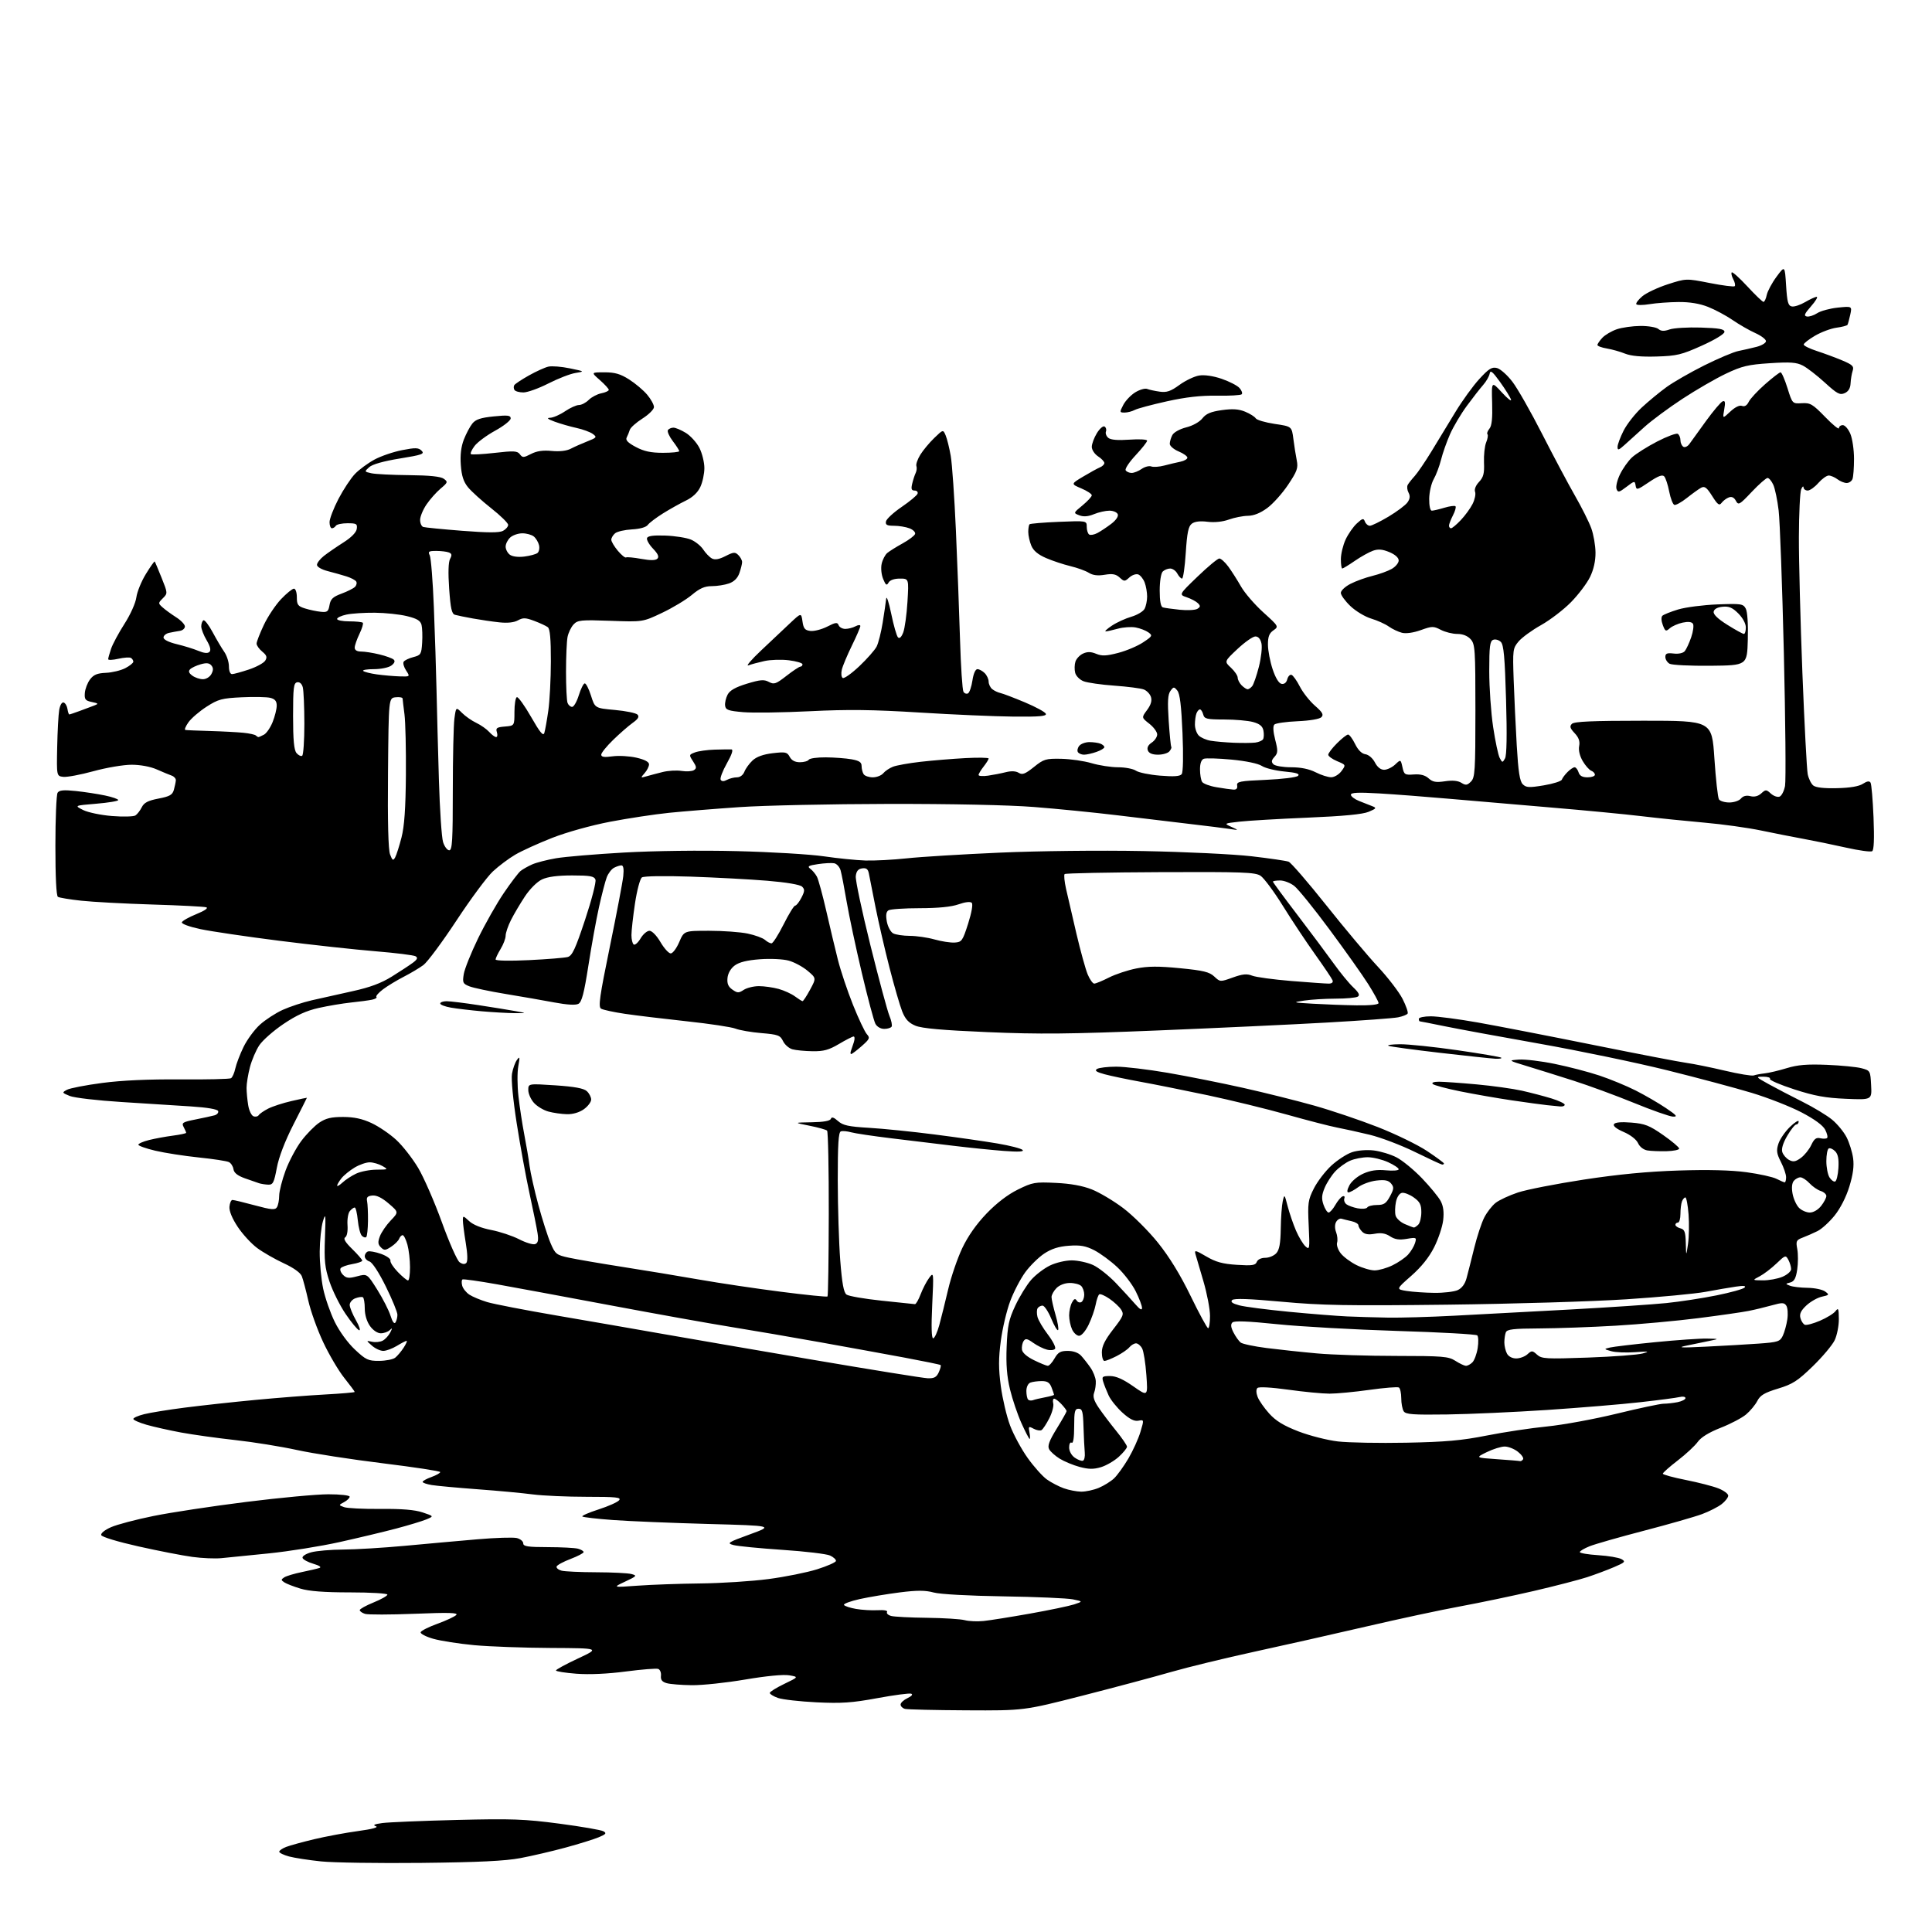 <?xml version="1.0" encoding="UTF-8" standalone="no"?>
<svg 
  version="1.1" 
  xmlns="http://www.w3.org/2000/svg" 
  xmlns:xlink="http://www.w3.org/1999/xlink" 
  xmlns:svg="http://www.w3.org/2000/svg"
  xmlns:rdf="http://www.w3.org/1999/02/22-rdf-syntax-ns#"
  xmlns:cc="http://creativecommons.org/ns#"
  xmlns:dc="http://purl.org/dc/elements/1.1/"
  viewBox="0 0 768 768"
  width="768"
  height="768"
>
<style>svg {background-color: white; }</style>"
<path stroke="none" fill="black" fill-rule="evenodd" d="M167.50,740.53C150.45,740.71 132.52,740.44 127.66,739.94C122.79,739.44 117.06,738.55 114.91,737.98C112.76,737.40 111.00,736.54 111.00,736.08C111.00,735.62 112.24,734.76 113.75,734.18C115.26,733.59 120.33,732.21 125.00,731.09C129.68,729.98 137.52,728.53 142.42,727.86C147.98,727.11 150.62,726.39 149.43,725.97C148.04,725.49 148.76,725.13 152.00,724.69C154.48,724.36 167.75,723.80 181.50,723.46C203.45,722.92 208.43,723.10 222.35,724.93C231.07,726.08 238.95,727.44 239.85,727.95C241.23,728.72 240.92,729.12 238.00,730.34C236.07,731.15 230.16,732.99 224.85,734.43C219.55,735.88 211.45,737.76 206.85,738.63C200.72,739.78 190.26,740.28 167.50,740.53zM384.26,679.88C371.74,679.82 360.71,679.56 359.75,679.31C358.79,679.06 358.00,678.28 358.00,677.59C358.00,676.89 359.24,675.74 360.75,675.03C362.42,674.24 362.99,673.55 362.21,673.27C361.49,673.01 355.44,673.81 348.76,675.04C338.69,676.90 334.53,677.18 324.55,676.70C317.92,676.37 311.04,675.59 309.25,674.96C307.46,674.32 306.00,673.43 306.00,672.97C306.00,672.52 308.59,670.90 311.75,669.38C317.50,666.61 317.50,666.61 313.74,665.96C311.44,665.56 304.63,666.22 296.24,667.64C288.68,668.93 279.12,669.94 275.00,669.89C270.88,669.84 266.38,669.48 265.00,669.08C263.18,668.55 262.57,667.75 262.74,666.14C262.88,664.93 262.40,663.71 261.67,663.43C260.95,663.15 255.16,663.61 248.80,664.44C241.50,665.40 234.25,665.72 229.12,665.33C224.65,664.99 221.00,664.40 221.00,664.04C221.00,663.67 224.94,661.53 229.75,659.28C238.50,655.19 238.50,655.19 219.00,655.09C208.28,655.04 194.55,654.54 188.50,653.98C182.45,653.41 175.11,652.27 172.18,651.43C169.26,650.59 167.03,649.42 167.22,648.83C167.42,648.23 170.43,646.72 173.91,645.46C177.39,644.20 180.74,642.63 181.37,641.98C182.24,641.06 178.47,640.95 164.86,641.50C155.16,641.89 146.27,641.90 145.11,641.54C143.95,641.17 143.00,640.50 143.00,640.05C143.00,639.60 145.47,638.23 148.50,637.00C151.52,635.77 154.00,634.37 154.00,633.88C154.00,633.40 147.33,633.00 139.18,633.00C128.89,633.00 122.86,632.54 119.43,631.50C116.72,630.68 113.83,629.56 113.00,629.00C111.67,628.11 111.67,627.89 113.00,627.02C113.83,626.49 116.97,625.54 120.00,624.92C123.03,624.30 126.17,623.56 127.00,623.28C127.90,622.98 126.93,622.31 124.58,621.63C122.42,621.00 120.48,619.95 120.27,619.30C120.05,618.64 121.54,617.67 123.69,617.07C125.78,616.49 131.55,615.99 136.50,615.97C141.45,615.94 152.47,615.27 161.00,614.48C169.53,613.69 182.44,612.52 189.70,611.90C196.97,611.27 204.05,611.05 205.45,611.40C206.85,611.75 208.00,612.70 208.00,613.52C208.00,614.72 209.81,615.00 217.75,615.01C223.11,615.02 228.51,615.30 229.75,615.63C230.99,615.96 232.00,616.57 232.00,616.98C232.00,617.39 229.66,618.62 226.80,619.71C223.94,620.79 221.45,622.15 221.26,622.71C221.07,623.28 221.95,624.02 223.21,624.36C224.47,624.70 230.68,624.98 237.00,625.00C243.32,625.02 249.62,625.33 251.00,625.70C253.34,626.32 253.17,626.52 248.50,628.71C243.50,631.06 243.50,631.06 253.50,630.33C259.00,629.93 270.25,629.53 278.50,629.44C286.75,629.35 298.90,628.57 305.50,627.70C312.10,626.83 320.80,625.08 324.83,623.81C328.86,622.54 332.23,621.05 332.30,620.50C332.38,619.95 331.33,618.98 329.97,618.35C328.61,617.71 320.07,616.69 311.00,616.09C301.93,615.48 293.17,614.62 291.56,614.18C288.82,613.44 289.29,613.14 298.06,609.94C307.50,606.50 307.50,606.50 281.50,605.80C267.20,605.41 250.22,604.71 243.77,604.24C237.32,603.77 231.80,603.13 231.49,602.83C231.19,602.52 234.09,601.26 237.94,600.02C241.80,598.78 245.47,597.14 246.10,596.38C247.06,595.22 245.04,595.00 233.16,595.00C225.42,595.00 215.80,594.57 211.79,594.05C207.78,593.52 197.93,592.60 189.89,592.01C181.86,591.41 173.65,590.66 171.64,590.33C169.64,590.00 168.00,589.44 168.00,589.07C168.00,588.70 169.57,587.83 171.50,587.14C173.42,586.44 175.00,585.56 175.00,585.17C175.00,584.79 164.76,583.23 152.25,581.69C139.74,580.16 124.33,577.78 118.00,576.39C111.67,575.01 100.65,573.23 93.50,572.45C86.35,571.66 76.67,570.31 72.00,569.45C67.33,568.58 61.14,567.20 58.25,566.37C55.36,565.54 53.00,564.49 53.00,564.05C53.00,563.60 54.93,562.75 57.30,562.16C59.66,561.56 66.97,560.38 73.55,559.54C80.12,558.70 92.70,557.32 101.50,556.49C110.30,555.65 122.79,554.68 129.25,554.33C135.71,553.98 141.00,553.52 141.00,553.32C141.00,553.11 139.13,550.59 136.84,547.72C134.55,544.85 130.78,538.45 128.46,533.50C126.13,528.55 123.47,521.12 122.55,517.00C121.62,512.88 120.46,508.50 119.96,507.27C119.41,505.91 116.63,503.93 112.78,502.16C109.33,500.56 104.59,497.85 102.26,496.13C99.93,494.41 96.44,490.62 94.51,487.71C92.29,484.37 91.07,481.41 91.21,479.70C91.34,478.22 91.87,477.00 92.40,477.00C92.93,477.00 96.93,477.96 101.29,479.14C107.93,480.93 109.35,481.05 110.09,479.89C110.57,479.12 110.98,477.06 110.98,475.31C110.99,473.55 112.14,469.04 113.53,465.28C114.93,461.52 117.75,456.22 119.81,453.50C121.86,450.77 125.07,447.52 126.92,446.27C129.52,444.52 131.70,444.00 136.40,444.01C140.74,444.02 144.00,444.72 147.69,446.44C150.55,447.77 154.97,450.77 157.51,453.12C160.06,455.46 163.98,460.49 166.24,464.28C168.49,468.07 172.72,477.77 175.64,485.83C178.55,493.89 181.72,501.05 182.67,501.74C183.77,502.55 184.74,502.66 185.35,502.05C185.96,501.44 185.89,498.56 185.15,494.10C184.52,490.26 184.00,486.21 184.00,485.11C184.00,483.18 184.10,483.19 186.51,485.42C188.07,486.87 191.37,488.19 195.26,488.94C198.69,489.60 203.69,491.26 206.36,492.63C209.03,494.01 211.90,494.87 212.74,494.55C213.88,494.11 214.12,493.03 213.69,490.23C213.38,488.18 211.94,481.10 210.51,474.50C209.07,467.90 206.77,455.31 205.40,446.53C203.94,437.20 203.16,429.03 203.52,426.87C203.86,424.84 204.75,422.36 205.48,421.36C206.64,419.77 206.71,420.11 206.03,423.85C205.59,426.22 205.62,431.59 206.09,435.77C206.56,439.95 207.60,446.78 208.40,450.94C209.21,455.10 210.16,460.75 210.52,463.50C210.88,466.25 212.45,473.23 214.01,479.00C215.58,484.77 217.75,491.59 218.85,494.15C220.73,498.54 221.14,498.87 226.17,499.96C229.10,500.59 238.70,502.24 247.50,503.62C256.30,504.99 270.02,507.26 278.00,508.66C285.98,510.06 300.60,512.24 310.50,513.50C320.40,514.77 328.70,515.61 328.95,515.37C329.19,515.13 329.42,500.37 329.45,482.56C329.48,464.75 329.18,449.85 328.78,449.45C328.39,449.06 325.24,448.17 321.78,447.49C315.50,446.24 315.50,446.24 322.67,446.12C327.40,446.04 329.98,445.58 330.28,444.75C330.59,443.87 331.43,444.13 333.11,445.62C335.08,447.37 337.25,447.84 345.50,448.33C351.00,448.65 362.70,449.84 371.50,450.97C380.30,452.09 391.55,453.71 396.49,454.55C401.44,455.39 405.94,456.55 406.49,457.12C407.19,457.83 404.85,457.95 399.00,457.51C394.32,457.15 385.32,456.24 379.00,455.47C372.68,454.70 361.57,453.36 354.32,452.49C347.07,451.61 339.87,450.54 338.32,450.10C336.77,449.67 334.94,449.50 334.25,449.74C333.31,450.06 333.01,454.88 333.02,469.33C333.04,479.88 333.48,494.12 334.01,501.00C334.72,510.16 335.39,513.80 336.50,514.61C337.33,515.23 343.63,516.32 350.49,517.04C357.35,517.76 363.30,518.38 363.70,518.42C364.11,518.47 365.13,516.69 365.97,514.48C366.81,512.27 368.33,509.35 369.35,507.98C371.17,505.54 371.19,505.70 370.57,518.75C370.16,527.34 370.29,532.00 370.94,532.00C371.49,532.00 372.59,529.64 373.38,526.75C374.17,523.86 375.76,517.45 376.92,512.50C378.08,507.55 380.59,500.21 382.50,496.18C384.76,491.40 388.12,486.62 392.17,482.40C396.17,478.24 400.59,474.85 404.62,472.87C410.46,469.99 411.42,469.82 419.68,470.22C425.53,470.49 430.35,471.36 434.00,472.81C437.02,474.00 442.65,477.34 446.49,480.24C450.34,483.14 456.55,489.32 460.31,494.00C464.87,499.69 469.18,506.71 473.32,515.23C476.72,522.23 479.84,527.97 480.25,527.98C480.66,527.99 481.00,525.80 481.00,523.11C481.00,520.42 479.82,514.24 478.39,509.36C476.95,504.49 475.52,499.63 475.22,498.56C474.73,496.83 475.20,496.93 479.54,499.47C483.32,501.69 486.04,502.43 491.69,502.79C497.77,503.18 499.07,502.99 499.59,501.63C499.96,500.67 501.34,500.00 502.95,500.00C504.46,500.00 506.43,499.18 507.35,498.17C508.57,496.82 509.03,494.26 509.12,488.42C509.18,484.06 509.54,479.15 509.91,477.50C510.56,474.60 510.62,474.66 511.86,479.49C512.57,482.23 514.06,486.58 515.17,489.17C516.28,491.75 517.98,494.57 518.94,495.45C520.61,496.95 520.67,496.53 520.23,487.23C519.79,478.21 519.96,477.02 522.29,472.42C523.68,469.67 526.81,465.58 529.24,463.34C531.68,461.10 535.38,458.70 537.47,458.01C539.66,457.29 543.31,456.99 546.07,457.32C548.71,457.63 552.77,458.86 555.10,460.05C557.43,461.24 561.99,464.98 565.24,468.36C568.48,471.74 571.83,475.82 572.69,477.43C573.76,479.45 574.06,481.82 573.68,485.09C573.37,487.70 571.75,492.53 570.08,495.83C568.08,499.80 565.00,503.64 560.99,507.17C554.92,512.50 554.92,512.50 559.21,513.18C561.57,513.55 566.52,513.89 570.20,513.93C573.89,513.97 578.06,513.48 579.46,512.84C581.12,512.08 582.36,510.41 582.98,508.09C583.52,506.11 584.88,500.74 586.01,496.14C587.14,491.54 588.94,486.07 590.01,483.99C591.07,481.90 593.11,479.28 594.53,478.16C595.95,477.04 599.93,475.19 603.38,474.04C606.82,472.89 618.61,470.59 629.57,468.91C643.33,466.81 655.01,465.69 667.29,465.30C679.07,464.92 688.20,465.15 694.29,465.98C699.36,466.67 704.72,467.85 706.20,468.61C707.69,469.38 709.15,470.00 709.45,470.00C709.75,470.00 710.00,469.08 710.00,467.96C710.00,466.84 709.08,464.11 707.94,461.89C706.23,458.54 706.07,457.32 706.96,454.61C707.55,452.82 709.60,449.84 711.52,447.98C713.43,446.13 715.00,445.15 715.00,445.80C715.00,446.46 714.57,447.00 714.04,447.00C713.52,447.00 711.91,449.01 710.47,451.47C708.78,454.35 708.08,456.66 708.49,457.97C708.85,459.09 710.06,460.50 711.19,461.10C712.83,461.98 713.78,461.82 715.87,460.29C717.32,459.24 719.17,456.94 720.00,455.17C721.16,452.70 721.98,452.08 723.60,452.47C724.76,452.74 725.98,452.69 726.31,452.36C726.65,452.02 726.29,450.54 725.53,449.06C724.63,447.33 721.28,444.88 716.11,442.18C711.69,439.87 702.83,436.40 696.41,434.45C689.99,432.51 674.80,428.45 662.65,425.43C650.50,422.42 627.72,417.68 612.03,414.90C596.34,412.12 579.29,408.98 574.14,407.92C568.99,406.87 564.60,406.00 564.39,406.00C564.18,406.00 564.00,405.55 564.00,405.00C564.00,404.45 566.15,404.00 568.78,404.00C571.40,404.00 579.84,405.11 587.53,406.47C595.21,407.83 615.90,411.85 633.50,415.40C651.10,418.95 667.75,422.16 670.50,422.53C673.25,422.90 680.07,424.29 685.66,425.61C691.24,426.93 696.42,427.78 697.16,427.50C697.90,427.23 699.85,426.86 701.50,426.68C703.15,426.51 707.08,425.58 710.23,424.62C714.62,423.28 718.36,422.97 726.23,423.29C731.88,423.52 738.08,424.13 740.00,424.64C743.44,425.56 743.51,425.67 743.80,431.40C744.11,437.23 744.11,437.23 733.80,436.79C725.70,436.45 721.31,435.65 713.27,433.05C707.64,431.23 703.28,429.35 703.58,428.87C703.88,428.39 702.68,428.00 700.92,428.00C697.81,428.00 697.88,428.09 703.11,430.98C706.08,432.62 712.10,435.76 716.50,437.96C720.91,440.17 726.21,443.37 728.28,445.08C730.36,446.79 732.95,449.95 734.05,452.09C735.14,454.24 736.31,457.98 736.64,460.41C737.07,463.49 736.62,466.89 735.15,471.66C733.88,475.82 731.58,480.34 729.28,483.20C727.20,485.78 724.14,488.57 722.48,489.38C720.83,490.20 718.19,491.36 716.63,491.95C714.03,492.94 713.84,493.34 714.45,496.56C714.81,498.51 714.80,502.16 714.42,504.68C713.90,508.14 713.23,509.39 711.67,509.80C709.66,510.32 709.66,510.36 711.55,511.10C712.62,511.52 715.78,511.89 718.56,511.93C721.34,511.97 724.47,512.62 725.50,513.38C727.27,514.67 727.19,514.80 724.22,515.45C722.48,515.83 719.72,517.40 718.08,518.92C715.89,520.97 715.26,522.29 715.69,523.93C716.01,525.16 716.81,526.37 717.46,526.62C718.12,526.87 720.83,526.15 723.49,525.00C726.15,523.86 728.92,522.16 729.63,521.21C730.76,519.73 730.94,520.15 730.97,524.35C730.99,527.02 730.24,530.79 729.32,532.74C728.39,534.69 724.47,539.36 720.61,543.11C714.58,548.96 712.61,550.23 706.80,551.99C701.41,553.63 699.72,554.63 698.55,556.91C697.74,558.48 695.73,560.89 694.09,562.27C692.45,563.65 687.90,566.04 683.99,567.57C679.36,569.39 676.18,571.34 674.88,573.17C673.78,574.71 670.21,578.03 666.94,580.55C663.67,583.06 661.00,585.43 661.00,585.81C661.00,586.19 665.11,587.32 670.13,588.31C675.16,589.31 681.01,590.82 683.13,591.67C685.26,592.52 687.00,593.81 687.00,594.54C687.00,595.26 685.84,596.77 684.42,597.89C683.00,599.00 679.49,600.80 676.62,601.87C673.75,602.94 663.39,605.91 653.60,608.46C643.80,611.01 634.04,613.80 631.89,614.66C629.75,615.52 628.00,616.56 628.00,616.98C628.00,617.40 631.28,617.95 635.30,618.21C639.31,618.46 643.47,619.17 644.55,619.77C646.30,620.75 646.01,621.07 641.63,622.94C638.96,624.09 634.14,625.89 630.92,626.95C627.71,628.00 618.20,630.46 609.79,632.42C601.38,634.37 588.20,637.13 580.50,638.55C572.80,639.96 555.92,643.58 543.00,646.59C530.08,649.59 510.08,654.10 498.56,656.60C487.05,659.11 472.20,662.72 465.56,664.63C458.93,666.55 443.04,670.79 430.26,674.06C407.01,680.00 407.01,680.00 384.26,679.88zM391.00,644.37C393.48,644.12 401.80,642.79 409.50,641.42C417.20,640.05 425.07,638.40 427.00,637.77C430.50,636.60 430.50,636.60 426.50,635.77C424.30,635.32 411.93,634.78 399.00,634.58C385.24,634.37 373.69,633.74 371.13,633.04C367.80,632.14 364.61,632.13 357.63,633.01C352.61,633.65 345.46,634.84 341.74,635.66C338.02,636.49 335.21,637.54 335.50,638.00C335.78,638.45 337.92,639.16 340.26,639.57C342.59,639.98 346.46,640.21 348.86,640.08C351.47,639.93 352.98,640.22 352.62,640.80C352.29,641.34 353.03,642.04 354.26,642.37C355.49,642.70 361.90,643.03 368.50,643.10C375.10,643.18 381.85,643.60 383.50,644.04C385.15,644.48 388.52,644.63 391.00,644.37zM88.00,619.39C85.53,619.64 80.35,619.42 76.50,618.90C72.65,618.38 63.01,616.51 55.08,614.73C46.82,612.88 40.47,610.96 40.24,610.23C40.00,609.50 41.64,608.17 44.16,607.07C46.55,606.02 54.12,604.02 61.00,602.63C67.88,601.23 84.43,598.72 97.79,597.05C111.14,595.37 125.88,594.00 130.54,594.00C135.31,594.00 139.00,594.42 139.00,594.96C139.00,595.50 138.00,596.46 136.79,597.11C134.57,598.30 134.57,598.30 136.77,599.11C137.98,599.56 144.49,599.88 151.24,599.82C159.76,599.74 164.87,600.17 168.00,601.21C172.50,602.72 172.50,602.72 169.50,603.98C167.85,604.67 162.45,606.31 157.50,607.62C152.55,608.93 142.39,611.35 134.93,613.01C127.46,614.67 114.86,616.68 106.93,617.49C98.99,618.29 90.47,619.15 88.00,619.39zM429.78,592.96C431.59,592.98 434.73,592.30 436.77,591.45C438.81,590.60 441.53,588.91 442.83,587.70C444.12,586.49 446.70,582.92 448.55,579.78C450.39,576.63 452.56,571.86 453.35,569.18C454.80,564.32 454.80,564.32 452.51,564.75C450.90,565.06 449.03,564.12 446.21,561.57C444.01,559.58 441.53,556.50 440.71,554.73C439.89,552.95 438.92,550.49 438.54,549.25C437.93,547.22 438.20,547.00 441.27,547.00C443.63,547.00 446.45,548.25 450.49,551.08C456.31,555.15 456.31,555.15 455.70,546.61C455.37,541.90 454.61,537.15 454.02,536.03C453.42,534.91 452.33,534.00 451.59,534.00C450.85,534.00 449.66,534.71 448.94,535.57C448.22,536.44 445.93,538.01 443.86,539.07C441.78,540.13 439.61,541.00 439.04,541.00C438.47,541.00 438.00,539.48 438.00,537.62C438.00,535.14 439.20,532.70 442.50,528.44C446.58,523.19 446.88,522.45 445.65,520.57C444.91,519.43 442.82,517.50 441.02,516.27C439.23,515.04 437.41,514.25 436.99,514.51C436.57,514.77 435.92,516.61 435.55,518.60C435.17,520.59 433.91,524.19 432.74,526.61C431.50,529.15 429.91,531.00 428.96,531.00C428.06,531.00 426.80,529.85 426.16,528.45C425.52,527.05 425.00,524.55 425.00,522.89C425.00,521.23 425.50,518.94 426.11,517.80C426.92,516.27 427.42,516.06 428.00,516.99C428.43,517.69 429.28,517.95 429.89,517.57C430.50,517.19 431.00,515.87 431.00,514.64C431.00,513.41 430.46,511.86 429.80,511.20C429.14,510.54 427.12,510.00 425.30,510.00C423.33,510.00 421.19,510.81 420.00,512.00C418.90,513.10 418.00,514.72 418.00,515.60C418.00,516.47 418.72,519.66 419.59,522.67C420.47,525.68 420.92,528.41 420.60,528.73C420.28,529.05 419.06,526.99 417.88,524.16C416.70,521.32 415.14,519.00 414.43,519.00C413.71,519.00 412.82,519.48 412.46,520.06C412.11,520.64 412.08,522.18 412.41,523.48C412.73,524.78 414.59,527.93 416.53,530.47C418.47,533.01 419.77,535.56 419.42,536.13C419.07,536.70 417.63,536.87 416.20,536.51C414.78,536.16 412.31,534.93 410.71,533.79C408.30,532.07 407.64,531.96 406.89,533.11C406.39,533.87 406.10,535.40 406.24,536.49C406.40,537.73 408.20,539.31 411.00,540.68C413.48,541.89 415.95,542.91 416.50,542.93C417.05,542.96 418.27,541.64 419.20,539.99C420.59,537.55 421.56,537.00 424.45,537.00C426.66,537.00 428.66,537.72 429.75,538.90C430.71,539.95 432.39,542.08 433.47,543.64C434.56,545.20 435.51,547.60 435.59,548.99C435.67,550.37 435.38,552.46 434.94,553.62C434.36,555.18 434.85,556.79 436.77,559.62C438.22,561.76 441.33,565.88 443.70,568.79C446.06,571.70 448.00,574.54 448.00,575.10C448.00,575.65 446.54,577.45 444.75,579.09C442.96,580.72 439.77,582.58 437.66,583.22C434.71,584.10 432.75,584.08 429.19,583.13C426.64,582.45 423.08,580.97 421.27,579.86C419.46,578.74 417.55,577.04 417.04,576.08C416.34,574.76 417.07,572.76 420.05,567.92C422.22,564.39 424.00,561.25 424.00,560.94C424.00,560.63 423.08,559.39 421.96,558.19C420.84,556.98 419.53,556.00 419.05,556.00C418.58,556.00 418.41,556.84 418.68,557.88C418.95,558.91 418.24,561.58 417.10,563.81C415.96,566.04 414.58,568.14 414.03,568.48C413.49,568.82 412.07,568.57 410.88,567.94C408.89,566.87 408.76,566.98 409.22,569.39C409.50,570.83 409.53,572.00 409.30,572.00C409.07,572.00 407.60,569.19 406.05,565.75C404.50,562.31 402.45,556.27 401.50,552.32C400.25,547.15 399.87,542.38 400.16,535.32C400.50,526.94 401.01,524.54 403.63,518.95C405.32,515.35 408.14,510.77 409.90,508.77C411.65,506.77 415.01,504.21 417.36,503.07C419.75,501.91 423.58,501.01 426.07,501.02C428.50,501.03 432.30,501.86 434.50,502.86C436.70,503.87 440.81,507.12 443.64,510.09C446.47,513.07 449.94,516.85 451.36,518.50C453.10,520.52 453.95,520.99 453.97,519.95C453.99,519.09 452.86,516.10 451.46,513.30C450.06,510.49 446.75,506.17 444.10,503.69C441.45,501.21 437.34,498.20 434.97,496.98C431.58,495.26 429.43,494.87 424.92,495.20C420.85,495.49 417.99,496.40 415.09,498.32C412.84,499.81 409.44,503.16 407.54,505.76C405.64,508.37 402.94,513.54 401.56,517.26C400.17,520.98 398.49,528.07 397.84,533.01C396.91,540.00 396.91,544.01 397.84,551.04C398.51,556.01 400.16,563.04 401.53,566.67C402.89,570.29 406.03,576.09 408.51,579.56C410.98,583.03 414.42,586.87 416.14,588.10C417.86,589.33 420.90,590.91 422.89,591.62C424.87,592.33 427.98,592.93 429.78,592.96zM430.48,580.66C431.04,580.46 431.37,579.00 431.21,577.40C431.06,575.81 430.83,571.24 430.71,567.25C430.53,561.10 430.24,560.00 428.75,560.00C427.25,560.00 427.00,561.00 427.00,567.06C427.00,571.51 426.63,573.89 426.00,573.50C425.44,573.15 425.00,573.97 425.00,575.38C425.00,576.84 425.93,578.54 427.23,579.45C428.46,580.31 429.92,580.85 430.48,580.66zM604.19,580.81C604.57,580.92 605.14,580.59 605.45,580.08C605.76,579.57 604.83,578.22 603.37,577.08C601.92,575.94 599.55,575.01 598.12,575.02C596.68,575.03 593.48,576.04 591.00,577.25C586.50,579.46 586.50,579.46 595.00,580.05C599.67,580.37 603.81,580.71 604.19,580.81zM559.00,573.50C574.60,573.20 581.00,572.63 591.00,570.65C597.88,569.29 608.67,567.66 615.00,567.04C621.33,566.41 633.79,564.12 642.70,561.95C651.60,559.78 659.98,558.00 661.32,558.00C662.66,558.00 665.16,557.72 666.88,557.38C668.59,557.03 670.00,556.31 670.00,555.77C670.00,555.23 668.99,555.03 667.75,555.33C666.51,555.64 659.42,556.57 652.00,557.40C644.58,558.24 627.92,559.62 615.00,560.48C602.08,561.34 584.18,562.14 575.22,562.27C561.67,562.46 558.79,562.25 557.99,561.00C557.46,560.17 557.02,557.84 557.02,555.81C557.01,553.78 556.59,551.86 556.08,551.55C555.57,551.24 550.32,551.66 544.41,552.49C538.49,553.32 531.35,554.00 528.54,554.00C525.72,554.00 518.32,553.29 512.09,552.42C505.25,551.47 500.39,551.21 499.84,551.76C499.29,552.31 499.32,553.71 499.92,555.28C500.46,556.72 502.54,559.70 504.53,561.91C507.20,564.86 510.27,566.73 516.20,569.02C520.62,570.72 527.67,572.51 531.87,573.00C536.07,573.48 548.27,573.71 559.00,573.50zM410.63,556.59C411.30,556.33 413.46,555.82 415.43,555.45C417.39,555.08 419.00,554.63 419.00,554.45C419.00,554.28 418.56,552.98 418.02,551.57C417.28,549.61 416.35,549.00 414.11,549.00C412.49,549.00 410.45,549.27 409.58,549.61C408.67,549.96 408.00,551.38 408.00,552.94C408.00,554.44 408.31,555.98 408.70,556.36C409.08,556.75 409.95,556.85 410.63,556.59zM368.77,547.88C371.36,547.97 372.28,547.47 373.18,545.50C373.81,544.12 374.14,542.83 373.91,542.63C373.69,542.43 367.20,541.10 359.50,539.66C351.80,538.23 336.73,535.48 326.00,533.56C315.27,531.63 299.30,528.89 290.50,527.47C281.70,526.05 260.10,522.17 242.50,518.86C224.90,515.55 204.65,511.80 197.50,510.52C190.35,509.25 184.20,508.38 183.84,508.60C183.48,508.82 183.43,509.93 183.73,511.07C184.02,512.20 185.31,513.81 186.59,514.65C187.86,515.48 191.04,516.81 193.64,517.59C196.25,518.38 208.76,520.80 221.44,522.97C234.12,525.14 252.60,528.34 262.50,530.09C272.40,531.83 299.62,536.52 323.00,540.51C346.38,544.49 366.97,547.81 368.77,547.88zM582.68,542.93C583.33,542.97 584.50,542.36 585.29,541.57C586.08,540.78 587.03,538.23 587.40,535.90C587.77,533.58 587.70,531.30 587.24,530.84C586.79,530.39 572.48,529.59 555.46,529.07C538.43,528.54 516.95,527.34 507.72,526.39C495.94,525.17 490.63,524.97 489.89,525.71C489.14,526.46 489.28,527.65 490.35,529.71C491.18,531.32 492.46,533.11 493.18,533.68C493.91,534.25 498.55,535.23 503.50,535.86C508.45,536.49 517.45,537.46 523.50,538.00C529.55,538.55 543.73,539.00 555.00,539.00C573.51,539.01 575.79,539.20 578.50,540.93C580.15,541.99 582.03,542.89 582.68,542.93zM150.71,540.97C153.34,540.95 156.21,540.39 157.08,539.72C157.94,539.05 159.46,537.26 160.44,535.75C161.42,534.24 161.96,533.00 161.64,533.00C161.31,533.00 159.57,533.90 157.77,535.00C155.97,536.09 153.54,536.99 152.36,537.00C151.18,537.00 149.16,536.07 147.86,534.92C145.50,532.85 145.50,532.85 147.91,533.37C149.24,533.66 151.14,533.46 152.14,532.93C153.14,532.39 154.47,530.95 155.10,529.73C156.04,527.89 156.01,527.72 154.92,528.75C154.20,529.44 152.60,530.00 151.37,530.00C150.05,530.00 148.29,528.82 147.07,527.10C145.80,525.31 145.00,522.63 145.00,520.15C145.00,517.93 144.66,515.92 144.25,515.68C143.84,515.43 142.49,515.62 141.25,516.09C140.01,516.55 139.01,517.74 139.01,518.72C139.02,519.70 140.14,522.45 141.50,524.83C142.86,527.21 143.42,528.99 142.74,528.78C142.06,528.57 139.63,525.63 137.35,522.26C135.07,518.89 132.21,513.13 130.99,509.48C129.12,503.85 128.84,501.19 129.17,492.16C129.52,482.65 129.44,481.93 128.36,485.50C127.70,487.70 127.13,493.10 127.09,497.50C127.06,501.90 127.68,508.55 128.47,512.29C129.26,516.02 131.34,521.98 133.09,525.52C134.93,529.26 138.28,533.86 141.09,536.48C145.44,540.56 146.38,541.00 150.71,540.97zM602.71,540.00C604.16,540.00 606.17,539.26 607.17,538.35C608.88,536.80 609.14,536.81 611.00,538.50C612.83,540.16 614.50,540.25 631.25,539.66C641.29,539.30 651.08,538.56 653.00,538.02C655.94,537.20 655.46,537.12 650.00,537.51C646.42,537.77 642.15,537.60 640.50,537.12C637.50,536.26 637.50,536.26 640.00,535.66C641.38,535.33 649.48,534.37 658.00,533.53C666.52,532.69 675.75,532.05 678.50,532.11C683.50,532.21 683.50,532.21 679.50,533.03C677.30,533.49 673.25,534.32 670.50,534.89C666.49,535.72 667.98,535.81 678.00,535.32C684.88,534.99 694.32,534.45 698.99,534.11C706.82,533.55 707.58,533.30 708.70,530.96C709.36,529.56 710.17,526.63 710.49,524.46C710.81,522.28 710.63,519.84 710.09,519.03C709.24,517.76 708.45,517.74 704.30,518.90C701.66,519.64 697.50,520.64 695.06,521.12C692.63,521.61 683.63,522.90 675.06,523.99C666.50,525.08 651.70,526.43 642.16,526.99C632.62,527.55 619.04,528.03 611.99,528.07C601.49,528.12 599.06,528.41 598.58,529.65C598.26,530.48 598.00,532.28 598.00,533.65C598.00,535.01 598.47,537.00 599.04,538.07C599.66,539.23 601.12,540.00 602.71,540.00zM157.21,525.69C157.63,525.04 157.98,523.66 157.98,522.64C157.99,521.62 155.92,516.57 153.38,511.42C150.63,505.84 148.01,501.82 146.88,501.46C145.85,501.13 145.00,500.21 145.00,499.40C145.00,498.60 145.56,497.73 146.25,497.48C146.94,497.23 149.30,497.67 151.50,498.45C153.70,499.24 155.36,500.43 155.20,501.09C155.03,501.76 156.36,503.81 158.15,505.65C159.93,507.49 161.75,509.00 162.20,509.00C162.64,509.00 163.00,506.64 162.99,503.75C162.99,500.86 162.52,496.81 161.95,494.75C161.37,492.69 160.53,491.00 160.06,491.00C159.59,491.00 158.97,491.65 158.66,492.44C158.36,493.23 156.93,494.65 155.49,495.60C153.19,497.11 152.71,497.14 151.40,495.83C150.22,494.64 150.14,493.76 151.02,491.42C151.63,489.82 153.56,487.00 155.31,485.17C158.50,481.84 158.50,481.84 154.50,478.41C151.85,476.13 149.66,475.06 148.00,475.24C146.08,475.44 145.60,475.97 145.92,477.50C146.15,478.60 146.31,482.11 146.28,485.31C146.24,488.50 145.94,491.40 145.59,491.74C145.25,492.09 144.46,491.86 143.84,491.24C143.22,490.62 142.50,487.84 142.23,485.06C141.96,482.28 141.41,480.00 141.00,480.00C140.58,480.00 139.70,480.65 139.04,481.45C138.38,482.25 137.97,484.75 138.14,487.01C138.31,489.44 137.94,491.42 137.22,491.86C136.39,492.38 137.25,493.82 140.01,496.51C142.20,498.65 144.00,500.73 144.00,501.12C144.00,501.51 142.20,502.13 140.01,502.50C137.81,502.87 135.73,503.63 135.39,504.18C135.04,504.74 135.49,505.92 136.38,506.80C137.71,508.14 138.67,508.24 141.97,507.35C145.96,506.29 145.96,506.29 150.01,512.74C152.23,516.29 154.59,520.93 155.25,523.04C156.00,525.45 156.73,526.44 157.21,525.69zM551.50,523.77C556.45,523.87 568.38,523.53 578.00,523.02C587.62,522.52 608.33,521.41 624.00,520.56C639.67,519.70 656.96,518.55 662.40,517.99C667.85,517.43 676.85,516.05 682.40,514.92C687.96,513.80 692.95,512.41 693.50,511.83C694.19,511.12 693.10,511.00 690.00,511.46C687.52,511.82 682.12,512.75 678.00,513.52C673.88,514.29 659.70,515.63 646.50,516.49C633.30,517.36 601.29,518.32 575.37,518.63C535.58,519.10 525.34,518.92 509.55,517.46C496.45,516.26 490.54,516.06 489.80,516.80C489.06,517.54 489.91,518.17 492.62,518.89C494.76,519.47 503.70,520.62 512.50,521.47C521.30,522.31 531.65,523.13 535.50,523.30C539.35,523.47 546.55,523.68 551.50,523.77zM700.78,508.96C703.14,508.98 706.62,508.35 708.53,507.55C710.46,506.74 712.00,505.38 712.00,504.49C712.00,503.60 711.51,501.95 710.91,500.82C709.85,498.84 709.69,498.89 706.16,502.27C704.15,504.20 701.15,506.48 699.50,507.35C696.50,508.92 696.50,508.92 700.78,508.96zM546.43,505.00C548.05,505.00 551.24,504.10 553.52,502.99C555.80,501.89 558.59,499.97 559.72,498.74C560.85,497.51 562.09,495.44 562.49,494.15C563.18,491.88 563.06,491.81 559.18,492.47C556.21,492.97 554.49,492.71 552.58,491.46C550.75,490.26 548.99,489.97 546.48,490.44C543.99,490.90 542.52,490.66 541.48,489.62C540.67,488.81 540.00,487.67 540.00,487.09C540.00,486.51 538.76,485.77 537.25,485.44C535.74,485.10 533.95,484.66 533.28,484.46C532.60,484.25 531.64,484.83 531.13,485.74C530.56,486.75 530.56,488.34 531.13,489.83C531.63,491.17 531.81,493.03 531.51,493.97C531.21,494.92 531.87,496.83 532.97,498.23C534.07,499.63 536.89,501.73 539.23,502.89C541.58,504.05 544.82,505.00 546.43,505.00zM671.01,494.50C671.41,491.75 671.51,486.46 671.23,482.75C670.94,479.04 670.37,476.00 669.96,476.00C669.55,476.00 668.94,476.71 668.61,477.58C668.27,478.45 668.00,480.70 668.00,482.58C668.00,484.46 667.55,486.00 667.00,486.00C666.45,486.00 666.00,486.40 666.00,486.88C666.00,487.37 666.90,488.00 668.00,488.29C669.66,488.72 670.02,489.72 670.13,494.16C670.27,499.50 670.27,499.50 671.01,494.50zM562.05,487.96C562.35,487.98 563.14,487.46 563.80,486.80C564.46,486.14 565.00,483.92 565.00,481.87C565.00,478.86 564.42,477.72 561.99,476.00C560.34,474.82 558.22,474.00 557.28,474.18C556.27,474.38 555.30,475.86 554.90,477.83C554.53,479.65 554.46,482.06 554.76,483.18C555.05,484.30 556.69,485.83 558.40,486.57C560.10,487.31 561.75,487.94 562.05,487.96zM528.14,482.00C528.67,482.00 529.86,480.66 530.80,479.02C531.73,477.37 533.04,475.82 533.70,475.57C534.37,475.31 534.68,475.67 534.40,476.39C534.13,477.10 534.49,478.14 535.20,478.70C535.92,479.26 537.95,479.99 539.71,480.33C541.48,480.66 543.19,480.50 543.52,479.97C543.85,479.44 545.60,479.00 547.40,479.00C550.11,479.00 551.01,478.41 552.53,475.58C554.12,472.62 554.18,471.92 552.98,470.47C551.92,469.19 550.52,468.91 547.19,469.28C544.77,469.55 541.51,470.73 539.94,471.89C538.37,473.05 536.60,474.00 536.01,474.00C535.35,474.00 535.50,472.93 536.41,471.18C537.22,469.61 539.64,467.56 541.89,466.55C544.74,465.26 547.38,464.88 550.95,465.22C553.73,465.49 556.00,465.30 556.00,464.80C556.00,464.31 554.09,463.03 551.75,461.97C549.41,460.91 545.80,460.03 543.72,460.02C541.64,460.01 538.49,460.62 536.72,461.38C534.95,462.13 532.29,464.05 530.80,465.63C529.32,467.21 527.42,470.15 526.58,472.16C525.38,475.02 525.28,476.51 526.12,478.91C526.71,480.61 527.62,482.00 528.14,482.00zM719.43,482.00C720.86,482.00 722.71,480.92 723.93,479.37C725.07,477.92 726.00,476.15 726.00,475.43C726.00,474.72 724.99,473.82 723.75,473.43C722.51,473.04 720.51,471.66 719.30,470.36C718.09,469.06 716.45,468.00 715.67,468.00C714.89,468.00 713.71,468.64 713.06,469.42C712.31,470.33 712.13,472.20 712.58,474.56C712.96,476.60 714.11,479.11 715.14,480.14C716.16,481.16 718.09,482.00 719.43,482.00zM136.14,470.09C137.31,468.99 139.74,467.40 141.54,466.55C143.33,465.70 146.98,464.98 149.65,464.96C154.36,464.93 154.43,464.89 152.00,463.50C150.62,462.71 148.38,462.06 147.00,462.04C145.62,462.02 142.93,462.95 141.00,464.10C139.07,465.25 136.72,467.16 135.77,468.34C134.82,469.53 134.03,470.86 134.02,471.29C134.01,471.72 134.96,471.18 136.14,470.09zM106.64,470.92C105.46,470.88 103.83,470.62 103.00,470.36C102.17,470.09 99.62,469.20 97.31,468.38C94.45,467.36 93.02,466.22 92.81,464.79C92.64,463.64 91.83,462.36 91.00,461.95C90.17,461.53 84.78,460.70 79.00,460.11C73.22,459.51 65.46,458.30 61.75,457.43C58.04,456.55 55.00,455.48 55.00,455.04C55.00,454.60 56.91,453.76 59.25,453.18C61.59,452.59 65.86,451.81 68.75,451.43C71.64,451.05 74.00,450.55 74.00,450.31C74.00,450.07 73.55,449.03 73.00,448.00C72.11,446.33 72.60,446.02 77.75,445.00C80.91,444.37 84.31,443.63 85.31,443.35C86.30,443.06 86.94,442.31 86.72,441.67C86.48,440.94 82.41,440.24 75.92,439.82C70.19,439.44 57.72,438.65 48.22,438.06C38.72,437.46 29.49,436.39 27.72,435.66C24.60,434.39 24.57,434.31 26.63,433.20C27.80,432.57 34.10,431.35 40.63,430.49C48.41,429.46 59.09,428.98 71.66,429.08C82.19,429.16 91.27,428.95 91.83,428.61C92.39,428.26 93.16,426.52 93.54,424.74C93.92,422.96 95.39,419.11 96.80,416.20C98.22,413.28 101.15,409.29 103.32,407.33C105.49,405.37 109.56,402.72 112.38,401.44C115.20,400.16 120.42,398.44 124.00,397.62C127.58,396.80 134.84,395.17 140.15,394.01C147.06,392.50 151.49,390.85 155.76,388.20C159.03,386.17 162.79,383.70 164.11,382.72C165.89,381.39 166.18,380.74 165.22,380.14C164.51,379.70 157.36,378.81 149.32,378.15C141.29,377.50 124.09,375.62 111.11,373.98C98.12,372.34 84.00,370.25 79.72,369.35C75.27,368.40 72.09,367.24 72.29,366.63C72.49,366.04 75.09,364.58 78.07,363.37C81.32,362.05 82.90,360.96 82.00,360.67C81.17,360.39 71.50,359.89 60.50,359.56C49.50,359.22 36.80,358.54 32.27,358.04C27.74,357.55 23.58,356.86 23.02,356.51C22.38,356.12 22.01,348.48 22.02,336.19C22.02,325.36 22.42,315.89 22.89,315.14C23.55,314.10 25.27,313.93 30.13,314.44C33.63,314.81 38.86,315.61 41.75,316.22C44.64,316.82 47.00,317.64 47.00,318.04C47.00,318.44 43.07,319.09 38.27,319.49C29.54,320.22 29.54,320.22 33.02,321.98C34.94,322.95 40.08,324.03 44.50,324.38C48.90,324.73 53.10,324.63 53.84,324.15C54.58,323.66 55.71,322.20 56.36,320.89C57.26,319.07 58.84,318.25 62.99,317.45C67.48,316.59 68.55,315.98 69.12,313.95C69.49,312.60 69.85,310.92 69.90,310.22C69.96,309.51 69.21,308.66 68.25,308.32C67.29,307.98 64.61,306.87 62.30,305.85C59.79,304.74 55.78,304.00 52.30,304.00C49.11,304.00 42.30,305.15 37.17,306.56C32.04,307.97 26.64,308.98 25.17,308.81C22.50,308.50 22.50,308.50 22.73,297.00C22.86,290.68 23.22,284.01 23.54,282.19C23.88,280.25 24.61,279.03 25.31,279.26C25.96,279.48 26.64,280.63 26.82,281.83C27.00,283.02 27.32,284.00 27.55,284.00C27.77,284.00 29.66,283.37 31.73,282.60C33.80,281.83 36.40,280.86 37.50,280.44C39.26,279.77 39.15,279.61 36.50,279.06C33.92,278.52 33.53,278.02 33.72,275.50C33.84,273.88 34.76,271.46 35.77,270.11C37.19,268.21 38.62,267.61 42.09,267.46C44.56,267.36 48.02,266.52 49.79,265.61C51.55,264.70 53.00,263.54 53.00,263.03C53.00,262.53 52.58,261.86 52.06,261.54C51.55,261.22 49.30,261.37 47.06,261.87C44.83,262.38 43.00,262.45 43.00,262.04C43.00,261.63 43.52,259.77 44.15,257.90C44.79,256.03 47.19,251.56 49.49,247.97C51.86,244.28 53.91,239.70 54.21,237.43C54.51,235.23 56.21,231.06 57.99,228.17C59.77,225.27 61.35,223.03 61.50,223.20C61.64,223.36 62.87,226.28 64.23,229.67C66.69,235.81 66.69,235.86 64.74,237.81C62.83,239.73 62.83,239.82 64.64,241.45C65.66,242.38 68.08,244.13 70.00,245.36C71.92,246.58 73.50,248.23 73.50,249.03C73.50,249.82 72.60,250.61 71.50,250.78C70.40,250.94 68.49,251.29 67.25,251.56C66.01,251.82 65.00,252.66 65.00,253.42C65.00,254.26 67.06,255.29 70.25,256.06C73.14,256.75 77.02,257.95 78.88,258.73C81.15,259.67 82.59,259.81 83.27,259.13C83.94,258.46 83.57,256.93 82.14,254.51C80.96,252.52 80.00,250.04 80.00,249.00C80.00,247.97 80.39,246.88 80.86,246.59C81.33,246.30 82.97,248.41 84.51,251.28C86.05,254.15 88.14,257.69 89.16,259.15C90.17,260.61 91.00,263.20 91.00,264.90C91.00,266.73 91.51,267.99 92.25,267.97C92.94,267.96 95.95,267.13 98.94,266.14C101.94,265.14 104.86,263.55 105.44,262.60C106.28,261.24 106.02,260.48 104.25,259.03C103.01,258.01 102.00,256.58 102.00,255.84C102.00,255.10 103.30,251.77 104.88,248.42C106.46,245.08 109.54,240.47 111.72,238.17C113.90,235.88 116.21,234.00 116.85,234.00C117.49,234.00 118.00,235.50 118.00,237.42C118.00,240.41 118.42,240.98 121.25,241.87C123.04,242.43 125.84,243.02 127.49,243.19C130.11,243.46 130.53,243.14 130.99,240.53C131.41,238.13 132.33,237.25 135.74,235.99C138.07,235.13 140.48,233.92 141.10,233.30C141.72,232.68 141.94,231.72 141.60,231.16C141.25,230.60 139.52,229.69 137.74,229.13C135.96,228.57 132.59,227.62 130.25,227.02C127.82,226.39 126.00,225.33 126.00,224.54C126.00,223.78 127.24,222.18 128.75,220.99C130.26,219.80 133.75,217.40 136.50,215.65C139.66,213.65 141.62,211.65 141.82,210.24C142.10,208.24 141.71,208.00 138.13,208.00C135.92,208.00 133.84,208.45 133.50,209.00C133.16,209.55 132.46,210.00 131.94,210.00C131.42,210.00 131.00,208.91 131.00,207.57C131.00,206.24 132.60,202.08 134.55,198.32C136.51,194.57 139.47,190.09 141.14,188.36C142.81,186.63 146.28,184.09 148.84,182.70C151.40,181.31 156.34,179.62 159.82,178.94C165.18,177.90 166.36,177.93 167.60,179.17C168.87,180.44 167.79,180.83 158.90,182.27C152.44,183.32 148.02,184.57 146.76,185.71C144.80,187.48 144.81,187.51 147.64,188.13C149.21,188.48 155.93,188.82 162.56,188.88C170.79,188.96 175.19,189.42 176.42,190.32C178.11,191.55 178.03,191.80 175.14,194.23C173.45,195.65 170.92,198.50 169.53,200.55C168.14,202.60 167.00,205.36 167.00,206.67C167.00,207.99 167.56,209.25 168.25,209.48C168.94,209.70 175.89,210.39 183.71,211.00C193.99,211.80 198.49,211.81 199.96,211.02C201.08,210.42 202.00,209.35 202.00,208.64C202.00,207.93 198.96,204.95 195.25,202.03C191.54,199.10 187.40,195.35 186.05,193.71C184.25,191.50 183.49,189.16 183.18,184.82C182.89,180.85 183.29,177.56 184.39,174.72C185.30,172.40 186.81,169.54 187.77,168.36C189.09,166.72 191.08,166.05 196.25,165.53C201.87,164.96 203.00,165.09 203.00,166.33C203.00,167.15 200.22,169.35 196.82,171.21C193.42,173.08 189.74,175.81 188.64,177.29C187.53,178.76 186.88,180.21 187.18,180.51C187.48,180.81 191.72,180.59 196.61,180.03C204.30,179.15 205.66,179.23 206.66,180.58C207.71,181.99 208.14,181.98 211.08,180.46C213.36,179.28 215.82,178.92 219.32,179.26C222.46,179.56 225.26,179.23 226.90,178.37C228.33,177.62 231.30,176.30 233.50,175.44C237.22,173.98 237.37,173.77 235.64,172.49C234.62,171.74 231.69,170.66 229.14,170.11C226.59,169.55 222.70,168.43 220.50,167.62C217.68,166.58 217.15,166.12 218.71,166.07C219.92,166.03 222.57,164.88 224.60,163.50C226.62,162.13 229.12,161.00 230.14,161.00C231.16,161.00 232.91,160.09 234.03,158.97C235.15,157.85 237.40,156.67 239.03,156.34C240.66,156.02 242.00,155.40 242.00,154.98C242.00,154.55 240.41,152.81 238.47,151.10C234.93,148.00 234.93,148.00 240.27,148.00C244.41,148.00 246.61,148.63 250.07,150.83C252.53,152.39 255.77,155.12 257.27,156.91C258.77,158.69 259.98,160.91 259.96,161.83C259.94,162.75 257.88,164.80 255.38,166.38C252.88,167.97 250.62,169.99 250.35,170.88C250.08,171.77 249.52,173.14 249.11,173.93C248.58,174.95 249.61,176.02 252.74,177.68C256.01,179.42 258.73,180.00 263.55,180.00C267.10,180.00 270.00,179.70 270.00,179.34C270.00,178.98 268.85,177.18 267.44,175.34C266.04,173.50 265.17,171.54 265.50,170.99C265.84,170.45 266.83,170.00 267.69,170.00C268.56,170.00 270.79,170.95 272.66,172.10C274.53,173.26 276.95,175.94 278.03,178.06C279.11,180.18 280.00,183.78 280.00,186.06C280.00,188.34 279.27,191.73 278.38,193.60C277.34,195.81 275.32,197.71 272.63,199.00C270.36,200.10 266.27,202.39 263.54,204.09C260.82,205.79 258.09,207.86 257.50,208.67C256.83,209.58 254.39,210.27 251.22,210.44C248.37,210.60 245.36,211.29 244.52,211.98C243.68,212.68 243.00,213.83 243.00,214.55C243.00,215.26 244.17,217.23 245.59,218.93C247.02,220.62 248.48,221.82 248.85,221.59C249.21,221.37 251.93,221.62 254.89,222.16C258.59,222.83 260.59,222.81 261.32,222.08C262.07,221.33 261.56,220.15 259.58,218.09C258.04,216.48 256.97,214.60 257.20,213.91C257.49,213.03 259.69,212.73 264.52,212.90C268.32,213.04 272.87,213.76 274.64,214.49C276.40,215.23 278.62,217.01 279.56,218.46C280.51,219.90 282.06,221.50 283.00,222.00C284.20,222.64 285.85,222.35 288.39,221.06C291.61,219.41 292.22,219.37 293.52,220.67C294.34,221.48 295.00,222.72 295.00,223.42C295.00,224.13 294.52,226.09 293.93,227.78C293.21,229.83 291.83,231.21 289.78,231.93C288.09,232.52 285.01,233.00 282.95,233.00C280.12,233.00 278.15,233.86 275.00,236.50C272.70,238.42 267.38,241.63 263.17,243.62C255.53,247.25 255.53,247.25 242.66,246.78C230.93,246.36 229.62,246.49 228.00,248.23C227.02,249.28 225.95,251.51 225.61,253.19C225.28,254.87 225.00,261.11 225.00,267.04C225.00,272.98 225.27,278.55 225.61,279.42C225.94,280.29 226.76,281.00 227.43,281.00C228.10,281.00 229.29,278.93 230.07,276.41C230.86,273.88 231.91,271.75 232.42,271.66C232.92,271.57 234.05,273.75 234.92,276.50C236.50,281.50 236.50,281.50 244.42,282.22C248.77,282.61 252.82,283.45 253.42,284.07C254.21,284.90 253.68,285.79 251.50,287.35C249.85,288.53 246.36,291.57 243.75,294.11C241.14,296.64 239.00,299.29 239.00,299.99C239.00,300.93 240.19,301.11 243.50,300.65C245.98,300.31 250.26,300.56 253.00,301.19C256.26,301.94 258.00,302.86 258.00,303.84C258.00,304.67 257.21,306.24 256.25,307.33C254.55,309.26 254.57,309.29 257.00,308.59C258.38,308.19 261.28,307.42 263.46,306.88C265.64,306.34 269.01,306.15 270.96,306.46C272.91,306.77 275.11,306.62 275.86,306.14C276.97,305.41 276.91,304.80 275.50,302.64C273.83,300.09 273.85,300.01 276.25,299.09C277.61,298.58 281.14,298.08 284.11,297.99C287.07,297.90 290.07,297.87 290.76,297.91C291.57,297.97 290.92,299.94 288.93,303.47C287.23,306.48 286.13,309.40 286.48,309.97C286.91,310.67 287.73,310.68 288.99,310.00C290.03,309.45 291.81,309.00 292.96,309.00C294.20,309.00 295.40,308.09 295.92,306.75C296.40,305.51 297.86,303.50 299.17,302.28C300.76,300.81 303.43,299.85 307.17,299.41C312.24,298.81 312.91,298.96 313.93,300.87C314.69,302.29 316.04,303.00 317.98,303.00C319.57,303.00 321.16,302.55 321.50,302.00C321.84,301.45 324.90,301.03 328.31,301.06C331.71,301.09 336.30,301.44 338.50,301.83C341.58,302.38 342.50,303.00 342.50,304.52C342.50,305.61 342.86,307.06 343.31,307.75C343.75,308.44 345.39,309.00 346.94,309.00C348.49,309.00 350.35,308.28 351.09,307.40C351.82,306.51 353.56,305.34 354.96,304.79C356.36,304.24 361.32,303.35 366.00,302.82C370.68,302.29 378.66,301.63 383.75,301.36C388.84,301.09 393.00,301.16 393.00,301.52C393.00,301.89 392.10,303.33 391.00,304.73C389.90,306.13 389.00,307.63 389.00,308.07C389.00,308.51 390.69,308.63 392.75,308.34C394.81,308.04 398.01,307.42 399.85,306.95C402.00,306.41 403.83,306.50 404.96,307.21C406.40,308.11 407.51,307.68 410.98,304.91C414.91,301.75 415.71,301.51 421.86,301.63C425.51,301.71 430.94,302.49 433.93,303.38C436.92,304.27 441.66,305.00 444.46,305.00C447.26,305.00 450.44,305.61 451.53,306.35C452.61,307.10 456.94,307.99 461.15,308.33C466.65,308.78 469.06,308.61 469.74,307.73C470.31,306.99 470.44,300.43 470.06,291.36C469.60,280.58 469.02,275.72 468.01,274.52C466.69,272.93 466.52,272.93 465.26,274.66C464.23,276.07 464.07,278.86 464.57,286.50C464.94,292.00 465.40,296.68 465.61,296.91C465.81,297.13 465.48,297.92 464.87,298.66C464.26,299.40 462.22,300.00 460.35,300.00C458.08,300.00 456.72,299.44 456.29,298.32C455.87,297.22 456.40,296.15 457.82,295.20C459.02,294.41 460.00,292.94 460.00,291.95C460.00,290.96 458.59,289.04 456.88,287.70C453.75,285.25 453.75,285.25 455.98,282.24C457.51,280.18 457.99,278.54 457.52,277.06C457.14,275.86 455.85,274.52 454.66,274.07C453.47,273.61 448.23,272.94 443.00,272.56C437.77,272.19 432.26,271.40 430.74,270.81C429.21,270.22 427.72,268.72 427.40,267.45C427.08,266.18 427.12,264.18 427.50,263.01C427.87,261.84 429.24,260.39 430.54,259.80C432.27,259.01 433.68,259.04 435.76,259.90C438.03,260.84 439.80,260.77 444.50,259.54C447.74,258.70 452.18,256.82 454.37,255.37C458.10,252.90 458.24,252.65 456.51,251.38C455.49,250.64 453.22,249.76 451.46,249.43C449.71,249.10 446.53,249.32 444.39,249.91C442.25,250.50 440.06,250.99 439.52,250.99C438.98,251.00 440.10,249.96 442.02,248.69C443.93,247.42 447.41,245.83 449.73,245.16C452.06,244.48 454.42,243.07 454.98,242.03C455.54,240.99 456.00,238.78 456.00,237.13C456.00,235.48 455.56,232.96 455.02,231.54C454.47,230.11 453.33,228.68 452.48,228.35C451.62,228.03 450.04,228.56 448.96,229.53C447.09,231.23 446.91,231.23 445.06,229.56C443.57,228.21 442.21,227.96 439.14,228.48C436.39,228.94 434.43,228.70 432.83,227.70C431.55,226.90 428.26,225.71 425.51,225.05C422.77,224.39 418.42,222.95 415.85,221.84C412.62,220.45 410.80,218.92 409.96,216.90C409.29,215.30 408.75,212.84 408.75,211.45C408.75,210.06 408.98,208.69 409.26,208.41C409.54,208.13 414.77,207.69 420.88,207.44C432.00,206.98 432.00,206.98 432.00,209.43C432.00,210.78 432.44,212.15 432.98,212.49C433.52,212.82 434.98,212.55 436.23,211.89C437.48,211.23 439.94,209.60 441.69,208.27C443.60,206.83 444.66,205.28 444.33,204.43C444.03,203.64 442.54,203.00 441.02,203.00C439.49,203.00 436.73,203.62 434.87,204.39C432.55,205.34 430.74,205.49 429.07,204.85C426.63,203.93 426.63,203.93 430.32,200.89C432.34,199.22 434.00,197.42 434.00,196.89C434.00,196.35 432.13,195.12 429.84,194.15C425.67,192.38 425.67,192.38 430.59,189.44C433.29,187.82 436.29,186.18 437.25,185.78C438.21,185.39 439.00,184.61 439.00,184.06C439.00,183.50 437.88,182.31 436.50,181.41C435.12,180.51 434.00,178.81 434.00,177.63C434.01,176.46 434.91,174.02 436.02,172.20C437.13,170.39 438.50,169.19 439.08,169.55C439.66,169.91 439.91,170.80 439.63,171.53C439.35,172.26 439.77,173.40 440.57,174.06C441.54,174.87 444.35,175.10 449.01,174.77C452.91,174.49 456.00,174.67 456.00,175.18C456.00,175.68 453.93,178.29 451.41,180.99C448.89,183.69 447.11,186.37 447.47,186.95C447.83,187.53 448.89,188.00 449.84,188.00C450.78,188.00 452.58,187.28 453.82,186.41C455.07,185.54 456.79,185.09 457.65,185.42C458.51,185.75 460.85,185.58 462.85,185.05C464.86,184.52 467.74,183.84 469.25,183.53C470.76,183.22 472.00,182.50 472.00,181.93C472.00,181.36 470.43,180.24 468.50,179.44C466.58,178.63 465.00,177.27 465.00,176.42C465.00,175.57 465.46,174.00 466.03,172.94C466.62,171.84 469.00,170.53 471.56,169.88C474.16,169.23 476.86,167.72 477.98,166.29C479.44,164.44 481.33,163.64 485.71,163.03C489.98,162.44 492.41,162.60 494.96,163.65C496.87,164.44 498.76,165.62 499.17,166.29C499.57,166.95 502.97,167.95 506.70,168.51C513.50,169.51 513.50,169.51 514.14,174.51C514.49,177.25 515.09,181.08 515.48,183.00C516.09,186.04 515.64,187.31 512.04,192.70C509.76,196.11 506.04,200.27 503.75,201.95C501.02,203.96 498.39,205.02 496.05,205.04C494.10,205.07 490.70,205.74 488.50,206.53C486.03,207.42 482.78,207.76 480.00,207.41C477.03,207.04 474.91,207.30 473.76,208.18C472.40,209.21 471.88,211.72 471.36,219.75C471.00,225.39 470.33,230.00 469.88,230.00C469.44,230.00 468.59,229.10 468.00,228.00C467.41,226.90 466.14,226.00 465.16,226.00C464.19,226.00 462.86,226.54 462.20,227.20C461.52,227.88 461.00,231.14 461.00,234.73C461.00,238.92 461.42,241.19 462.25,241.45C462.94,241.66 465.98,242.08 469.00,242.39C472.02,242.70 475.17,242.53 475.99,242.01C477.21,241.26 477.25,240.84 476.20,239.79C475.49,239.08 473.49,238.02 471.76,237.43C468.61,236.36 468.61,236.36 476.06,229.19C480.15,225.25 484.04,222.02 484.70,222.01C485.36,222.01 486.97,223.46 488.29,225.25C489.60,227.04 491.86,230.59 493.32,233.15C494.78,235.71 498.76,240.33 502.18,243.42C508.34,249.00 508.37,249.05 506.19,250.58C504.52,251.75 504.01,253.10 504.03,256.31C504.04,258.61 504.88,262.98 505.88,266.00C507.02,269.44 508.34,271.63 509.42,271.84C510.50,272.05 511.35,271.38 511.70,270.05C512.00,268.88 512.76,268.07 513.38,268.26C513.99,268.45 515.49,270.53 516.69,272.89C517.90,275.26 520.60,278.68 522.69,280.51C525.72,283.15 526.25,284.09 525.28,285.09C524.55,285.83 520.67,286.49 515.80,286.70C511.25,286.90 507.11,287.49 506.58,288.02C505.96,288.64 506.09,290.81 506.91,294.05C508.05,298.47 508.01,299.33 506.62,300.87C505.39,302.22 505.30,302.90 506.21,303.81C506.87,304.47 510.03,305.00 513.24,305.00C517.11,305.00 520.40,305.68 523.00,307.00C525.16,308.10 527.95,308.99 529.21,308.97C530.47,308.95 532.30,307.84 533.28,306.49C535.05,304.06 535.05,304.05 531.53,302.58C529.59,301.77 528.00,300.61 528.00,300.02C528.00,299.42 529.56,297.37 531.47,295.47C533.37,293.56 535.36,292.00 535.88,292.00C536.41,292.00 537.66,293.69 538.67,295.75C539.85,298.16 541.31,299.61 542.76,299.82C544.05,300.00 545.67,301.40 546.54,303.07C547.50,304.94 548.83,306.00 550.21,306.00C551.40,306.00 553.37,305.06 554.59,303.92C556.80,301.83 556.80,301.83 557.50,304.99C558.14,307.93 558.45,308.12 562.04,307.86C564.66,307.67 566.52,308.16 567.90,309.41C569.51,310.87 570.82,311.10 574.39,310.57C577.36,310.12 579.55,310.33 580.92,311.18C582.65,312.26 583.24,312.19 584.73,310.69C586.33,309.10 586.50,306.43 586.50,282.57C586.50,258.05 586.37,256.06 584.60,254.10C583.37,252.75 581.48,252.00 579.30,252.00C577.43,252.00 574.48,251.27 572.75,250.37C569.83,248.86 569.26,248.87 564.79,250.48C561.86,251.53 558.93,251.95 557.30,251.54C555.83,251.17 553.47,250.05 552.06,249.05C550.65,248.05 547.51,246.63 545.07,245.90C542.63,245.17 538.92,242.94 536.82,240.94C534.72,238.94 533.00,236.57 533.00,235.68C533.00,234.78 534.74,233.15 536.87,232.07C538.99,230.98 542.93,229.56 545.62,228.91C548.30,228.25 551.74,227.01 553.25,226.14C554.76,225.28 556.00,223.77 556.00,222.80C556.00,221.70 554.59,220.44 552.31,219.48C549.58,218.34 547.88,218.19 545.82,218.91C544.28,219.45 541.02,221.26 538.58,222.94C536.14,224.62 533.88,226.00 533.57,226.00C533.26,226.00 533.01,224.31 533.02,222.25C533.03,220.19 533.87,216.70 534.89,214.50C535.91,212.30 537.91,209.42 539.34,208.10C541.63,206.00 542.03,205.90 542.58,207.35C542.93,208.26 543.81,209.00 544.54,209.00C545.26,209.00 548.61,207.36 551.97,205.36C555.33,203.35 558.72,200.81 559.50,199.70C560.51,198.26 560.62,197.16 559.91,195.82C559.36,194.80 559.22,193.41 559.60,192.73C559.98,192.05 561.24,190.46 562.40,189.19C563.55,187.91 566.52,183.55 569.00,179.49C571.48,175.43 575.75,168.40 578.50,163.86C581.25,159.32 585.55,153.38 588.06,150.65C591.83,146.54 593.03,145.79 595.07,146.30C596.42,146.64 599.19,149.10 601.22,151.77C603.26,154.43 608.58,163.79 613.05,172.56C617.52,181.32 623.37,192.32 626.05,197.00C628.74,201.68 631.67,207.53 632.56,210.00C633.46,212.47 634.21,216.81 634.24,219.64C634.27,222.98 633.51,226.38 632.07,229.35C630.85,231.87 627.44,236.38 624.49,239.38C621.54,242.38 616.18,246.48 612.59,248.49C609.00,250.49 604.99,253.42 603.67,254.98C601.37,257.71 601.30,258.30 601.70,270.16C601.94,276.95 602.49,288.73 602.93,296.34C603.54,306.77 604.13,310.56 605.31,311.74C606.67,313.10 607.83,313.16 613.68,312.19C617.42,311.57 620.65,310.54 620.86,309.91C621.08,309.27 622.09,307.91 623.13,306.88C624.16,305.84 625.42,305.00 625.93,305.00C626.45,305.00 627.15,305.90 627.50,307.00C627.94,308.40 629.01,309.00 631.07,309.00C632.68,309.00 634.00,308.54 634.00,307.97C634.00,307.40 633.35,306.69 632.55,306.38C631.75,306.07 630.22,304.35 629.16,302.55C627.97,300.52 627.42,298.24 627.74,296.58C628.11,294.67 627.59,293.19 625.94,291.44C624.10,289.48 623.88,288.72 624.86,287.74C625.78,286.82 633.03,286.50 653.30,286.50C680.50,286.50 680.50,286.50 681.50,301.50C682.05,309.75 682.86,317.06 683.31,317.75C683.75,318.44 685.61,319.00 687.44,319.00C689.26,319.00 691.34,318.30 692.05,317.44C692.90,316.41 694.19,316.08 695.79,316.48C697.39,316.89 698.89,316.51 700.12,315.39C701.89,313.79 702.11,313.79 703.96,315.47C705.04,316.44 706.59,316.99 707.41,316.67C708.22,316.36 709.20,314.45 709.58,312.42C709.96,310.39 709.75,286.63 709.11,259.62C708.47,232.60 707.54,207.10 707.04,202.95C706.55,198.80 705.59,194.19 704.91,192.70C704.23,191.22 703.21,190.00 702.63,190.00C702.05,190.00 699.22,192.49 696.34,195.53C691.46,200.70 691.04,200.93 690.04,199.07C689.32,197.74 688.39,197.29 687.23,197.73C686.28,198.08 685.00,199.05 684.38,199.87C683.44,201.12 682.82,200.68 680.60,197.16C678.46,193.77 677.62,193.14 676.22,193.88C675.28,194.39 672.74,196.22 670.58,197.93C668.42,199.65 666.17,200.89 665.58,200.70C664.99,200.51 664.07,198.13 663.54,195.43C663.02,192.72 662.12,190.00 661.56,189.38C660.81,188.58 659.14,189.20 655.51,191.65C650.83,194.82 650.48,194.91 650.18,193.02C649.87,191.08 649.74,191.09 646.55,193.53C643.62,195.76 643.16,195.86 642.60,194.39C642.24,193.47 642.86,190.84 643.98,188.55C645.09,186.26 647.23,183.23 648.75,181.82C650.26,180.42 654.74,177.59 658.69,175.54C662.65,173.49 666.36,172.11 666.94,172.46C667.52,172.82 668.00,173.96 668.00,175.00C668.00,176.04 668.52,177.20 669.15,177.59C669.79,177.99 670.90,177.46 671.63,176.40C672.37,175.36 675.34,171.24 678.23,167.26C681.13,163.28 684.08,159.80 684.79,159.53C685.78,159.15 685.92,159.92 685.41,162.77C684.74,166.50 684.74,166.50 687.81,163.62C689.71,161.84 691.49,160.97 692.47,161.35C693.51,161.75 694.44,161.19 695.15,159.73C695.75,158.50 698.67,155.36 701.63,152.75C704.60,150.14 707.37,148.00 707.80,148.00C708.23,148.00 709.46,150.81 710.54,154.25C712.50,160.50 712.50,160.50 716.26,160.28C719.63,160.08 720.57,160.64 725.51,165.73C728.53,168.85 731.00,170.86 731.00,170.20C731.00,169.54 731.70,169.00 732.55,169.00C733.40,169.00 734.75,170.56 735.55,172.47C736.35,174.38 737.00,178.84 737.00,182.39C737.00,185.93 736.73,189.55 736.39,190.42C736.06,191.29 735.02,192.00 734.08,192.00C733.15,192.00 731.51,191.34 730.44,190.53C729.37,189.72 727.81,189.05 726.97,189.03C726.13,189.01 724.26,190.35 722.81,192.00C721.37,193.65 719.46,195.00 718.59,195.00C717.72,195.00 716.97,194.44 716.93,193.75C716.89,193.06 716.47,193.40 716.00,194.50C715.53,195.60 715.12,204.15 715.09,213.50C715.06,222.85 715.69,247.15 716.48,267.50C717.28,287.85 718.23,305.95 718.59,307.73C718.95,309.50 719.93,311.53 720.78,312.23C721.78,313.06 725.04,313.44 730.24,313.31C735.44,313.19 738.98,312.59 740.53,311.57C742.16,310.51 743.11,310.36 743.57,311.11C743.94,311.71 744.47,317.94 744.76,324.96C745.10,333.48 744.92,337.93 744.21,338.37C743.62,338.74 738.94,338.09 733.82,336.94C728.69,335.79 721.12,334.23 717.00,333.48C712.88,332.73 705.23,331.22 700.00,330.13C694.77,329.04 684.65,327.63 677.50,327.01C670.35,326.38 659.10,325.23 652.50,324.44C645.90,323.65 629.70,322.10 616.50,320.99C603.30,319.89 585.08,318.32 576.00,317.52C566.92,316.72 554.44,315.76 548.25,315.40C539.90,314.91 537.00,315.05 537.00,315.92C537.00,316.57 538.46,317.69 540.25,318.40C542.04,319.12 544.40,320.05 545.50,320.47C547.29,321.16 547.14,321.40 544.06,322.70C541.71,323.70 534.08,324.43 519.79,325.03C508.33,325.51 496.15,326.23 492.72,326.62C486.50,327.33 486.50,327.33 489.50,328.70C492.50,330.08 492.50,330.08 488.99,329.54C487.06,329.24 479.86,328.34 472.99,327.54C466.12,326.73 453.07,325.17 444.00,324.07C434.93,322.97 420.07,321.50 411.00,320.79C400.93,320.00 378.34,319.53 353.00,319.57C330.18,319.61 303.62,320.18 294.00,320.84C284.38,321.50 271.77,322.52 266.00,323.10C260.23,323.69 249.65,325.29 242.50,326.66C234.96,328.11 225.30,330.80 219.50,333.07C214.00,335.23 207.39,338.23 204.81,339.75C202.23,341.26 198.22,344.27 195.90,346.43C193.59,348.59 187.08,357.37 181.45,365.93C175.81,374.49 169.89,382.46 168.30,383.63C166.71,384.80 163.17,386.91 160.45,388.30C157.73,389.70 154.04,391.93 152.26,393.27C150.48,394.60 149.30,395.97 149.63,396.30C149.96,396.63 149.17,397.13 147.87,397.40C146.57,397.67 142.80,398.18 139.50,398.52C136.20,398.87 130.44,399.83 126.70,400.67C121.81,401.76 117.87,403.55 112.70,407.04C108.74,409.70 104.42,413.51 103.09,415.49C101.77,417.46 100.08,421.41 99.34,424.26C98.60,427.11 98.00,430.80 98.01,432.47C98.02,434.14 98.31,437.23 98.66,439.34C99.00,441.45 99.95,443.43 100.75,443.73C101.55,444.04 102.49,443.84 102.85,443.29C103.21,442.73 104.89,441.57 106.59,440.70C108.29,439.83 112.45,438.47 115.84,437.69C119.23,436.91 122.00,436.32 122.00,436.38C122.00,436.45 119.59,441.23 116.65,447.00C113.25,453.68 110.84,459.95 110.04,464.25C108.94,470.13 108.50,470.99 106.64,470.92zM729.49,469.67C730.05,469.49 730.63,467.07 730.80,464.29C731.01,460.65 730.64,458.78 729.47,457.61C728.57,456.71 727.43,456.24 726.92,456.55C726.41,456.86 726.00,459.12 726.00,461.57C726.00,464.02 726.56,466.92 727.24,468.02C727.93,469.11 728.94,469.86 729.49,469.67zM573.25,462.93C572.84,462.88 568.00,460.64 562.50,457.94C557.00,455.24 548.90,452.16 544.50,451.09C540.10,450.03 534.25,448.74 531.50,448.22C528.75,447.70 519.81,445.39 511.63,443.09C503.45,440.79 489.27,437.33 480.13,435.39C470.98,433.46 459.00,431.05 453.50,430.05C448.00,429.05 441.51,427.69 439.08,427.03C435.83,426.15 435.03,425.59 436.08,424.93C436.86,424.44 440.28,424.02 443.69,424.02C447.09,424.01 456.32,425.11 464.19,426.46C472.06,427.82 485.55,430.51 494.17,432.44C502.79,434.37 515.48,437.54 522.37,439.48C529.26,441.42 540.66,445.27 547.70,448.03C554.74,450.79 563.54,455.07 567.25,457.53C570.96,460.00 574.00,462.24 574.00,462.51C574.00,462.78 573.66,462.97 573.25,462.93zM662.50,457.62C659.75,457.69 656.32,457.55 654.89,457.32C653.33,457.07 651.81,455.89 651.14,454.41C650.47,452.95 648.15,451.14 645.44,449.98C642.58,448.75 641.13,447.59 641.57,446.88C642.03,446.14 644.44,445.92 648.52,446.25C653.87,446.68 655.67,447.39 661.13,451.20C664.63,453.65 667.50,456.07 667.50,456.58C667.50,457.09 665.25,457.55 662.50,457.62zM664.99,443.87C663.62,443.79 656.65,441.34 649.50,438.41C642.35,435.49 631.55,431.52 625.50,429.59C619.45,427.66 611.12,425.05 607.00,423.80C599.50,421.52 599.50,421.52 603.79,421.20C606.15,421.03 612.55,421.79 618.01,422.91C623.48,424.02 631.44,426.10 635.72,427.52C640.00,428.94 646.50,431.62 650.17,433.47C653.83,435.32 659.23,438.45 662.15,440.42C666.53,443.36 667.03,443.98 664.99,443.87zM225.35,442.91C223.23,442.86 219.93,442.39 218.00,441.86C216.07,441.34 213.49,439.78 212.25,438.40C211.01,437.02 210.00,434.73 210.00,433.31C210.00,430.73 210.00,430.73 220.75,431.44C228.33,431.95 232.02,432.62 233.25,433.73C234.21,434.60 235.00,436.11 235.00,437.09C235.00,438.06 233.69,439.79 232.10,440.93C230.28,442.22 227.75,442.97 225.35,442.91zM620.25,439.84C619.29,439.75 616.92,439.52 615.00,439.32C613.08,439.12 606.77,438.26 601.00,437.41C595.23,436.56 586.00,434.95 580.50,433.84C575.00,432.73 570.07,431.41 569.55,430.91C568.97,430.36 569.95,430.00 572.05,430.00C573.95,430.01 580.67,430.48 587.00,431.06C593.33,431.64 601.42,432.77 605.00,433.57C608.58,434.38 613.86,435.76 616.75,436.65C619.64,437.54 622.00,438.66 622.00,439.14C622.00,439.61 621.21,439.93 620.25,439.84zM594.42,420.86C592.81,420.78 582.95,419.73 572.49,418.52C562.03,417.31 552.81,416.06 551.99,415.74C551.17,415.42 553.20,415.13 556.50,415.10C559.80,415.07 570.09,416.14 579.37,417.48C588.65,418.82 596.49,420.16 596.79,420.46C597.09,420.76 596.02,420.94 594.42,420.86zM338.36,419.00C338.04,419.00 338.00,418.44 338.26,417.75C338.51,417.06 339.04,415.49 339.43,414.25C339.82,413.01 339.77,412.01 339.32,412.02C338.87,412.03 336.25,413.37 333.50,415.00C329.50,417.37 327.40,417.95 323.00,417.88C319.98,417.84 316.38,417.49 315.00,417.11C313.62,416.73 311.94,415.26 311.27,413.86C310.16,411.55 309.29,411.23 302.64,410.67C298.58,410.33 293.96,409.53 292.38,408.90C290.79,408.27 282.07,406.95 273.00,405.98C263.93,405.00 252.86,403.67 248.41,403.01C243.96,402.35 239.70,401.43 238.93,400.96C237.77,400.24 238.37,396.07 242.43,376.30C245.12,363.21 247.52,350.59 247.76,348.25C248.05,345.43 247.81,344.00 247.03,344.00C246.39,344.00 245.06,344.43 244.07,344.96C243.08,345.49 241.79,347.18 241.20,348.71C240.61,350.25 239.23,355.55 238.13,360.50C237.02,365.45 235.12,375.94 233.90,383.80C232.18,394.83 231.27,398.32 229.93,399.04C228.81,399.64 225.44,399.44 220.35,398.49C216.03,397.67 207.32,396.16 201.00,395.12C194.68,394.08 188.21,392.71 186.62,392.09C183.99,391.05 183.80,390.64 184.35,387.23C184.68,385.18 187.25,378.78 190.05,373.01C192.86,367.24 197.45,359.14 200.26,355.01C203.06,350.88 206.07,346.93 206.93,346.23C207.79,345.54 209.87,344.36 211.54,343.62C213.21,342.88 217.48,341.78 221.04,341.17C224.59,340.56 236.72,339.54 248.00,338.90C260.15,338.21 278.47,337.98 293.00,338.34C306.48,338.67 322.00,339.60 327.50,340.40C333.00,341.21 340.43,341.95 344.00,342.07C347.57,342.18 355.00,341.79 360.50,341.20C366.00,340.60 382.60,339.59 397.38,338.94C412.78,338.26 437.13,337.99 454.38,338.31C470.95,338.62 490.36,339.55 497.52,340.38C504.68,341.21 511.31,342.18 512.25,342.54C513.19,342.90 519.92,350.69 527.21,359.85C534.49,369.01 543.73,380.01 547.74,384.30C551.74,388.59 556.16,394.35 557.55,397.09C558.94,399.83 559.84,402.45 559.56,402.91C559.27,403.37 557.57,404.04 555.77,404.40C553.97,404.77 541.25,405.70 527.50,406.48C513.75,407.26 483.41,408.67 460.08,409.63C425.21,411.05 413.18,411.17 392.56,410.29C374.61,409.53 366.45,408.80 363.89,407.73C361.22,406.61 359.89,405.18 358.65,402.09C357.74,399.81 355.47,391.99 353.60,384.72C351.73,377.45 349.22,366.55 348.01,360.50C346.81,354.45 345.62,348.46 345.38,347.19C345.04,345.46 344.36,344.95 342.71,345.19C341.13,345.41 340.41,346.30 340.18,348.28C340.00,349.81 342.62,362.15 345.99,375.71C349.36,389.26 352.77,401.90 353.55,403.78C354.34,405.67 354.74,407.61 354.43,408.11C354.13,408.60 352.80,409.00 351.48,409.00C350.08,409.00 348.61,408.15 347.98,406.96C347.38,405.84 344.95,396.73 342.58,386.71C340.21,376.69 337.51,364.00 336.57,358.50C335.63,353.00 334.55,347.38 334.16,346.01C333.77,344.64 332.63,343.36 331.61,343.16C330.60,342.97 327.69,343.12 325.15,343.50C321.35,344.07 320.82,344.39 322.11,345.35C322.97,345.98 324.15,347.40 324.74,348.50C325.32,349.60 326.98,355.68 328.43,362.00C329.87,368.32 331.96,377.10 333.07,381.50C334.18,385.90 336.89,393.99 339.09,399.47C341.29,404.96 343.76,410.19 344.58,411.09C345.92,412.57 345.71,413.05 342.50,415.87C340.54,417.59 338.67,419.00 338.36,419.00zM204.50,402.74C201.75,402.72 195.90,402.39 191.50,402.00C187.10,401.61 181.59,400.96 179.25,400.55C176.91,400.15 175.00,399.41 175.00,398.91C175.00,398.41 176.15,398.00 177.55,398.00C178.95,398.00 184.68,398.70 190.30,399.57C195.91,400.43 202.53,401.50 205.00,401.95C209.50,402.76 209.50,402.76 204.50,402.74zM539.25,399.64C544.63,399.71 548.00,399.37 548.00,398.74C548.00,398.18 546.14,394.78 543.88,391.19C541.61,387.59 534.70,377.85 528.53,369.53C522.37,361.20 516.06,353.41 514.52,352.20C512.99,350.99 510.44,350.00 508.87,350.00C507.29,350.00 506.00,350.21 506.00,350.47C506.00,350.72 510.39,356.69 515.76,363.72C521.12,370.75 527.60,379.43 530.16,383.00C532.71,386.57 536.19,390.82 537.90,392.44C540.16,394.58 540.66,395.60 539.75,396.17C539.06,396.61 535.08,396.98 530.89,396.98C526.70,396.99 521.08,397.34 518.39,397.75C513.66,398.47 513.78,398.52 522.00,399.00C526.67,399.28 534.44,399.57 539.25,399.64zM319.02,397.97C319.31,397.99 320.66,395.93 322.02,393.41C324.50,388.82 324.50,388.82 321.00,385.88C319.08,384.27 315.71,382.46 313.50,381.86C311.27,381.25 306.22,381.01 302.07,381.32C297.00,381.70 293.83,382.48 292.07,383.79C290.49,384.96 289.38,386.88 289.19,388.75C288.97,391.01 289.48,392.22 291.14,393.39C293.15,394.79 293.65,394.80 295.66,393.48C296.91,392.67 299.63,392.00 301.71,392.01C303.80,392.01 307.30,392.51 309.50,393.11C311.70,393.72 314.62,395.05 316.00,396.08C317.38,397.10 318.73,397.95 319.02,397.97zM434.98,391.00C435.58,391.00 438.20,389.92 440.82,388.59C443.43,387.27 448.33,385.64 451.70,384.98C456.36,384.06 460.53,384.04 469.09,384.88C478.39,385.79 480.76,386.37 482.69,388.18C485.02,390.37 485.06,390.37 490.04,388.58C493.97,387.17 495.65,387.01 497.78,387.85C499.27,388.43 506.26,389.38 513.30,389.96C520.35,390.53 527.03,391.00 528.16,391.00C529.44,391.00 530.02,390.51 529.71,389.69C529.44,388.97 526.33,384.36 522.82,379.44C519.30,374.52 513.52,365.83 509.98,360.12C506.43,354.41 502.43,349.01 501.08,348.13C498.94,346.73 494.03,346.55 461.23,346.69C440.65,346.78 423.54,347.12 423.21,347.46C422.87,347.79 423.12,350.41 423.76,353.28C424.40,356.15 426.25,364.17 427.88,371.09C429.51,378.02 431.53,385.33 432.37,387.34C433.21,389.35 434.39,391.00 434.98,391.00zM210.25,381.67C217.54,381.32 224.48,380.75 225.69,380.42C227.48,379.91 228.73,377.22 232.60,365.55C235.20,357.72 237.05,350.56 236.70,349.65C236.17,348.29 234.54,348.00 227.43,348.00C221.60,348.00 217.71,348.52 215.43,349.60C213.49,350.52 210.63,353.38 208.66,356.35C206.79,359.18 204.30,363.39 203.13,365.71C201.96,368.03 201.00,370.83 201.00,371.94C201.00,373.04 200.10,375.43 199.00,377.23C197.91,379.03 197.01,380.91 197.00,381.40C197.00,381.93 202.55,382.04 210.25,381.67zM266.63,379.00C267.42,379.00 268.94,376.98 270.00,374.50C271.93,370.00 271.93,370.00 281.92,370.00C287.41,370.00 294.29,370.50 297.20,371.11C300.12,371.72 303.21,372.85 304.08,373.61C304.95,374.38 306.12,375.00 306.68,375.00C307.25,375.00 309.40,371.62 311.47,367.50C313.53,363.38 315.61,360.00 316.09,360.00C316.56,360.00 317.68,358.59 318.56,356.88C319.91,354.27 319.96,353.54 318.84,352.45C318.02,351.66 312.60,350.74 305.00,350.11C298.12,349.54 284.40,348.81 274.50,348.47C263.97,348.12 255.95,348.25 255.17,348.79C254.43,349.31 253.21,353.88 252.42,359.11C251.65,364.27 251.01,369.94 251.01,371.69C251.00,373.45 251.42,375.14 251.93,375.46C252.45,375.78 253.67,374.68 254.65,373.02C255.63,371.36 257.22,370.00 258.17,370.00C259.18,370.00 261.03,371.90 262.55,374.50C264.00,376.98 265.84,379.00 266.63,379.00zM379.50,374.68C382.31,374.51 382.65,374.03 384.85,367.15C386.26,362.70 386.83,359.43 386.28,358.88C385.72,358.32 383.66,358.56 381.05,359.48C378.21,360.49 372.98,361.01 365.62,361.02C359.51,361.02 353.90,361.41 353.18,361.87C352.25,362.46 352.06,363.80 352.54,366.38C352.92,368.40 354.05,370.49 355.05,371.03C356.05,371.56 359.04,372.01 361.68,372.02C364.33,372.03 368.75,372.67 371.50,373.45C374.25,374.23 377.85,374.78 379.50,374.68zM157.07,340.85C157.58,339.94 158.71,336.37 159.60,332.93C160.75,328.42 161.24,321.45 161.35,308.08C161.43,297.86 161.18,287.02 160.79,284.00C160.40,280.98 160.06,278.13 160.04,277.68C160.02,277.23 158.76,277.01 157.25,277.18C154.50,277.50 154.50,277.50 154.24,307.15C154.06,326.67 154.34,337.77 155.06,339.65C155.98,342.07 156.28,342.25 157.07,340.85zM178.58,338.00C179.77,338.00 180.00,334.10 180.00,314.14C180.00,301.02 180.29,288.19 180.64,285.64C181.27,281.00 181.27,281.00 183.68,283.41C185.00,284.73 187.55,286.51 189.35,287.36C191.14,288.21 193.44,289.83 194.46,290.95C195.48,292.08 196.72,293.00 197.22,293.00C197.72,293.00 197.86,292.13 197.52,291.06C197.00,289.41 197.46,289.08 200.70,288.81C204.50,288.50 204.50,288.50 204.50,283.00C204.50,279.98 204.93,277.33 205.45,277.13C205.98,276.93 208.52,280.46 211.11,284.98C214.65,291.18 215.94,292.74 216.38,291.35C216.70,290.33 217.41,286.35 217.96,282.50C218.51,278.65 218.97,269.82 218.98,262.87C218.99,253.92 218.64,249.97 217.75,249.31C217.06,248.79 214.65,247.67 212.39,246.82C208.93,245.52 207.92,245.48 205.89,246.60C204.35,247.46 201.72,247.74 198.50,247.39C195.75,247.10 191.03,246.41 188.00,245.86C184.97,245.31 181.77,244.66 180.88,244.40C179.58,244.04 179.11,241.93 178.55,234.05C178.10,227.66 178.23,223.45 178.91,222.17C179.73,220.63 179.62,220.07 178.40,219.60C177.54,219.27 175.28,219.00 173.38,219.00C170.42,219.00 170.06,219.25 170.83,220.75C171.32,221.71 172.06,231.05 172.47,241.50C172.89,251.95 173.36,266.80 173.53,274.50C173.69,282.20 174.12,298.18 174.47,310.00C174.82,321.82 175.56,332.96 176.13,334.75C176.69,336.54 177.80,338.00 178.58,338.00zM490.29,313.88C491.48,313.96 491.99,313.41 491.79,312.25C491.53,310.69 492.77,310.45 503.20,310.00C509.69,309.72 515.39,309.01 516.00,308.40C516.80,307.60 515.32,307.13 510.58,306.69C506.99,306.35 502.95,305.36 501.60,304.47C500.13,303.51 495.29,302.50 489.58,301.96C484.33,301.46 479.34,301.31 478.51,301.63C477.54,302.01 477.01,303.52 477.02,305.86C477.02,307.86 477.40,310.09 477.86,310.81C478.32,311.53 480.90,312.49 483.60,312.94C486.29,313.40 489.31,313.82 490.29,313.88zM598.27,301.48C598.95,300.27 599.09,292.21 598.68,278.13C598.20,261.29 597.75,256.32 596.61,255.18C595.81,254.38 594.45,254.00 593.58,254.33C592.26,254.84 592.00,256.92 592.00,266.79C592.00,273.31 592.69,283.29 593.54,288.97C594.39,294.65 595.57,300.20 596.16,301.31C597.20,303.24 597.28,303.25 598.27,301.48zM120.11,300.43C120.60,300.13 120.99,294.40 120.99,287.69C120.98,280.99 120.70,274.47 120.36,273.20C119.98,271.78 119.12,271.03 118.12,271.22C116.73,271.50 116.50,273.36 116.50,284.62C116.50,294.19 116.87,298.13 117.86,299.34C118.61,300.24 119.63,300.73 120.11,300.43zM430.91,300.00C429.92,300.00 428.83,299.53 428.47,298.96C428.12,298.38 428.37,297.26 429.04,296.46C429.70,295.66 431.50,295.00 433.04,295.00C434.58,295.00 436.55,295.27 437.42,295.61C438.29,295.94 439.00,296.57 439.00,297.01C439.00,297.45 437.58,298.30 435.85,298.90C434.12,299.51 431.90,300.00 430.91,300.00zM498.98,295.19C500.34,295.02 501.74,294.43 502.08,293.87C502.42,293.32 502.49,291.78 502.24,290.45C501.90,288.68 500.79,287.76 498.14,287.02C496.14,286.47 490.97,286.01 486.66,286.01C479.66,286.00 478.76,285.78 478.29,284.00C478.00,282.90 477.42,282.00 476.99,282.00C476.56,282.00 475.94,282.71 475.61,283.58C475.27,284.45 475.00,286.44 475.00,288.01C475.00,289.58 475.69,291.55 476.53,292.39C477.37,293.23 479.51,294.17 481.28,294.46C483.05,294.76 487.20,295.12 490.50,295.26C493.80,295.39 497.62,295.36 498.98,295.19zM102.73,293.00C102.95,293.00 103.95,292.56 104.95,292.03C105.94,291.50 107.49,289.24 108.38,287.01C109.27,284.78 110.00,281.85 110.00,280.50C110.00,278.70 109.32,277.87 107.45,277.40C106.05,277.05 100.94,276.95 96.10,277.18C88.21,277.56 86.76,277.95 82.14,280.91C79.30,282.73 76.05,285.52 74.92,287.11C73.79,288.70 73.23,290.07 73.68,290.17C74.13,290.26 78.55,290.45 83.50,290.59C88.45,290.73 94.42,291.05 96.78,291.29C99.13,291.53 101.34,292.01 101.69,292.36C102.05,292.71 102.51,293.00 102.73,293.00zM402.83,284.86C395.50,284.79 378.70,284.06 365.50,283.24C346.95,282.09 337.07,281.97 322.00,282.72C311.27,283.25 299.35,283.42 295.50,283.10C289.49,282.58 288.46,282.22 288.24,280.50C288.10,279.40 288.55,277.43 289.24,276.12C290.13,274.43 292.37,273.17 296.91,271.78C302.22,270.17 303.71,270.04 305.63,271.07C307.70,272.18 308.45,271.92 312.64,268.65C315.22,266.64 317.70,265.00 318.16,265.00C318.62,265.00 319.00,264.58 319.00,264.07C319.00,263.56 316.57,262.84 313.60,262.47C310.63,262.10 306.24,262.24 303.85,262.78C301.46,263.31 298.60,264.08 297.50,264.49C296.40,264.89 298.65,262.25 302.50,258.62C306.35,254.99 311.52,250.11 314.00,247.78C318.50,243.55 318.50,243.55 319.00,247.02C319.41,249.89 319.97,250.55 322.17,250.81C323.64,250.98 326.64,250.20 328.83,249.09C332.20,247.37 332.89,247.28 333.37,248.53C333.68,249.34 334.88,250.00 336.03,250.00C337.19,250.00 339.00,249.53 340.07,248.96C341.17,248.37 342.00,248.33 342.00,248.86C342.00,249.36 340.49,252.87 338.64,256.64C336.80,260.41 334.99,264.71 334.64,266.19C334.28,267.67 334.44,269.16 334.99,269.50C335.55,269.84 338.52,267.73 341.60,264.82C344.67,261.91 347.77,258.40 348.48,257.01C349.18,255.63 350.26,251.35 350.88,247.50C351.50,243.65 352.13,239.38 352.27,238.00C352.41,236.62 353.31,239.30 354.27,243.95C355.22,248.60 356.44,252.84 356.97,253.37C357.58,253.98 358.33,253.27 359.05,251.41C359.66,249.81 360.42,244.34 360.73,239.25C361.29,230.00 361.29,230.00 357.70,230.00C355.45,230.00 353.77,230.60 353.21,231.59C352.47,232.90 352.10,232.65 351.07,230.16C350.36,228.45 350.10,225.83 350.47,224.14C350.83,222.49 351.84,220.54 352.70,219.82C353.57,219.09 356.32,217.38 358.82,216.00C361.32,214.62 363.54,212.94 363.76,212.26C363.98,211.57 362.97,210.56 361.52,210.01C360.06,209.45 357.29,209.00 355.36,209.00C352.57,209.00 351.92,208.64 352.19,207.27C352.37,206.32 355.18,203.73 358.43,201.51C361.68,199.29 364.53,196.92 364.75,196.24C364.98,195.56 364.45,195.00 363.56,195.00C362.32,195.00 362.11,194.38 362.62,192.25C362.98,190.74 363.60,188.82 364.00,188.00C364.40,187.18 364.53,185.94 364.28,185.25C364.04,184.57 364.74,182.54 365.85,180.75C366.96,178.96 369.45,175.97 371.39,174.10C374.91,170.70 374.91,170.70 375.92,173.10C376.48,174.42 377.38,178.08 377.93,181.22C378.48,184.37 379.40,197.65 379.98,210.72C380.56,223.80 381.30,243.32 381.62,254.11C381.94,264.89 382.56,274.29 382.99,274.99C383.42,275.69 384.25,275.96 384.83,275.60C385.41,275.25 386.19,272.94 386.56,270.48C386.96,267.78 387.75,266.00 388.54,266.00C389.27,266.00 390.56,266.71 391.43,267.57C392.29,268.44 393.00,269.96 393.00,270.95C393.00,271.94 393.63,273.28 394.40,273.92C395.17,274.55 396.63,275.26 397.65,275.48C398.67,275.70 403.06,277.37 407.42,279.20C411.78,281.03 415.53,283.08 415.75,283.76C416.07,284.71 413.05,284.97 402.83,284.86zM495.95,274.00C496.39,274.00 497.21,273.44 497.77,272.75C498.33,272.06 499.52,268.59 500.43,265.04C501.33,261.49 501.79,257.32 501.45,255.79C501.06,253.99 500.20,253.00 499.03,253.00C498.04,253.00 494.85,255.24 491.93,257.97C486.64,262.94 486.64,262.94 489.32,265.42C490.79,266.79 492.00,268.57 492.00,269.38C492.00,270.19 492.71,271.56 493.57,272.43C494.44,273.29 495.51,274.00 495.95,274.00zM80.66,270.00C81.93,270.00 83.42,269.09 84.03,267.94C84.84,266.42 84.84,265.51 84.02,264.52C83.19,263.53 82.06,263.41 79.77,264.07C78.04,264.56 76.15,265.45 75.57,266.05C74.81,266.82 75.06,267.55 76.44,268.57C77.51,269.36 79.41,270.00 80.66,270.00zM158.77,268.87C163.05,269.00 163.05,269.00 161.44,266.54C160.55,265.19 160.11,263.63 160.46,263.06C160.81,262.49 162.54,261.66 164.30,261.21C167.29,260.44 167.52,260.06 167.81,255.51C167.98,252.83 167.87,249.64 167.57,248.42C167.14,246.72 165.78,245.90 161.76,244.92C158.87,244.21 153.12,243.60 149.00,243.57C144.88,243.53 139.81,243.86 137.75,244.30C135.69,244.73 134.00,245.52 134.00,246.05C134.00,246.57 136.18,247.00 138.83,247.00C141.49,247.00 143.91,247.25 144.22,247.55C144.52,247.85 143.92,249.86 142.88,252.00C141.85,254.15 141.00,256.60 141.00,257.45C141.00,258.45 141.92,259.00 143.56,259.00C144.96,259.00 148.23,259.51 150.81,260.14C153.39,260.76 155.95,261.69 156.50,262.20C157.15,262.81 156.83,263.63 155.56,264.57C154.49,265.36 151.39,266.00 148.64,266.00C145.91,266.00 143.99,266.32 144.38,266.71C144.77,267.10 147.20,267.71 149.79,268.08C152.38,268.44 156.42,268.79 158.77,268.87zM679.94,264.65C671.94,264.73 664.63,264.37 663.69,263.85C662.76,263.33 662.00,262.11 662.00,261.15C662.00,259.76 662.68,259.48 665.31,259.79C667.28,260.02 669.06,259.63 669.73,258.83C670.34,258.09 671.49,255.61 672.28,253.32C673.07,251.03 673.38,248.62 672.98,247.97C672.50,247.19 671.10,247.03 668.87,247.50C667.02,247.90 664.72,248.91 663.78,249.74C662.20,251.13 661.96,251.02 660.99,248.47C660.37,246.84 660.30,245.30 660.81,244.79C661.30,244.30 664.13,243.17 667.10,242.27C670.07,241.38 677.08,240.48 682.68,240.26C692.15,239.90 692.94,240.02 693.97,241.94C694.63,243.17 694.96,248.12 694.78,254.25C694.50,264.50 694.50,264.50 679.94,264.65zM693.22,252.00C693.65,252.00 694.00,250.84 694.00,249.42C694.00,247.90 692.78,245.63 691.01,243.86C688.69,241.54 687.30,240.94 684.77,241.19C682.72,241.38 681.40,242.10 681.21,243.14C681.00,244.22 682.86,246.01 686.67,248.39C689.84,250.38 692.79,252.00 693.22,252.00zM208.44,221.24C210.67,220.96 213.02,220.32 213.65,219.83C214.28,219.33 214.56,217.93 214.27,216.71C213.98,215.50 213.04,213.94 212.18,213.25C211.32,212.56 209.28,212.00 207.64,212.00C206.00,212.00 203.83,212.74 202.83,213.65C201.82,214.57 201.00,216.20 201.00,217.29C201.00,218.39 201.76,219.84 202.69,220.52C203.71,221.26 206.01,221.55 208.44,221.24zM576.80,210.00C577.25,210.00 579.00,208.54 580.69,206.75C582.39,204.96 584.50,202.07 585.38,200.31C586.26,198.56 586.71,196.40 586.37,195.51C586.00,194.55 586.63,192.95 587.94,191.57C589.71,189.68 590.09,188.20 589.91,183.87C589.79,180.92 590.18,177.31 590.78,175.85C591.38,174.40 591.61,172.95 591.29,172.63C590.98,172.31 591.32,171.32 592.06,170.42C593.02,169.28 593.33,166.26 593.15,160.15C592.89,151.50 592.89,151.50 597.02,156.00C599.29,158.47 600.92,159.76 600.65,158.85C600.37,157.94 598.42,154.81 596.33,151.89C593.28,147.66 592.44,146.98 592.16,148.54C591.96,149.62 590.81,151.62 589.60,153.00C588.38,154.38 585.46,158.12 583.11,161.32C580.75,164.52 577.75,169.58 576.43,172.56C575.11,175.54 573.49,180.12 572.84,182.74C572.18,185.36 570.86,188.85 569.91,190.50C568.97,192.15 568.17,195.64 568.13,198.25C568.10,201.07 568.52,203.00 569.17,203.00C569.77,203.00 572.01,202.48 574.14,201.84C576.27,201.20 578.27,200.93 578.58,201.25C578.89,201.56 578.44,203.18 577.57,204.86C576.71,206.53 576.00,208.37 576.00,208.95C576.00,209.53 576.36,210.00 576.80,210.00zM645.75,176.90C643.44,178.98 643.00,179.10 643.00,177.65C643.00,176.71 644.08,173.80 645.40,171.20C646.72,168.59 649.98,164.44 652.65,161.97C655.32,159.49 659.75,155.84 662.50,153.85C665.25,151.86 672.00,147.99 677.50,145.24C683.00,142.50 689.08,139.93 691.00,139.54C692.92,139.15 696.19,138.41 698.25,137.88C700.31,137.35 702.00,136.33 702.00,135.61C702.00,134.89 700.09,133.45 697.76,132.40C695.43,131.36 691.38,129.03 688.77,127.24C686.15,125.44 681.74,123.08 678.97,121.99C675.62,120.67 671.68,120.02 667.21,120.06C663.52,120.09 658.35,120.47 655.71,120.91C653.08,121.34 650.72,121.35 650.46,120.94C650.20,120.52 651.29,119.09 652.88,117.75C654.47,116.42 659.03,114.28 663.02,112.99C670.28,110.66 670.28,110.66 679.63,112.50C684.78,113.51 689.26,114.08 689.58,113.76C689.90,113.43 689.64,112.19 689.00,111.00C688.36,109.81 688.09,108.58 688.39,108.28C688.69,107.97 691.49,110.49 694.61,113.86C697.73,117.24 700.61,120.00 701.02,120.00C701.42,120.00 702.00,118.76 702.31,117.25C702.63,115.74 704.37,112.48 706.19,110.02C709.50,105.53 709.50,105.53 710.00,113.51C710.42,120.13 710.80,121.54 712.28,121.82C713.26,122.01 715.65,121.22 717.59,120.08C719.53,118.94 721.59,118.00 722.16,118.00C722.74,118.00 721.73,119.69 719.92,121.75C717.29,124.74 716.95,125.56 718.25,125.81C719.15,125.98 721.00,125.39 722.36,124.50C723.73,123.60 727.41,122.61 730.54,122.28C736.23,121.70 736.23,121.70 735.50,125.10C735.09,126.97 734.60,128.78 734.41,129.12C734.21,129.45 732.24,129.97 730.02,130.27C727.81,130.57 723.98,132.00 721.50,133.45C719.03,134.90 717.00,136.48 717.00,136.96C717.00,137.44 719.36,138.61 722.25,139.54C725.14,140.48 729.67,142.16 732.33,143.28C736.45,145.02 737.05,145.62 736.46,147.41C736.08,148.56 735.71,150.80 735.63,152.40C735.54,154.35 734.77,155.62 733.29,156.28C731.38,157.13 730.29,156.55 725.42,152.10C722.30,149.25 718.37,146.21 716.67,145.33C714.15,144.03 711.70,143.85 703.54,144.38C694.91,144.94 692.46,145.52 686.11,148.53C682.04,150.46 674.25,154.96 668.80,158.54C663.34,162.11 656.54,167.15 653.69,169.73C650.83,172.31 647.26,175.54 645.75,176.90zM447.04,164.00C445.03,164.00 445.01,163.88 446.52,160.96C447.39,159.28 449.54,157.03 451.30,155.95C453.06,154.88 455.18,154.27 456.00,154.60C456.82,154.93 459.07,155.42 461.00,155.69C463.81,156.08 465.36,155.55 468.85,153.01C471.24,151.27 474.76,149.59 476.66,149.28C478.80,148.93 482.23,149.43 485.61,150.58C488.63,151.61 491.82,153.25 492.71,154.23C493.59,155.21 494.00,156.33 493.60,156.73C493.21,157.12 488.79,157.38 483.77,157.29C477.36,157.19 471.44,157.85 463.82,159.54C457.86,160.86 452.12,162.40 451.06,162.97C450.00,163.54 448.19,164.00 447.04,164.00zM208.06,156.00C206.44,156.00 204.84,155.55 204.50,155.00C204.16,154.45 204.13,153.59 204.44,153.10C204.75,152.60 207.36,150.87 210.25,149.25C213.14,147.63 216.62,146.05 218.00,145.74C219.38,145.43 223.20,145.73 226.50,146.42C232.50,147.66 232.50,147.66 228.73,148.27C226.66,148.60 221.83,150.48 217.98,152.44C214.14,154.40 209.67,156.00 208.06,156.00zM658.50,141.72C652.48,141.90 648.34,141.52 646.00,140.58C644.08,139.80 640.81,138.88 638.75,138.53C636.69,138.19 635.00,137.56 635.00,137.14C635.00,136.72 635.88,135.43 636.95,134.28C638.03,133.13 640.61,131.61 642.70,130.89C644.79,130.18 649.03,129.59 652.12,129.57C655.21,129.55 658.40,130.09 659.22,130.77C660.31,131.68 661.48,131.73 663.69,130.96C665.33,130.39 670.90,130.05 676.08,130.21C683.43,130.44 685.50,130.81 685.50,131.93C685.50,132.75 681.73,135.05 676.50,137.40C668.44,141.03 666.56,141.48 658.50,141.72z" />

</svg>